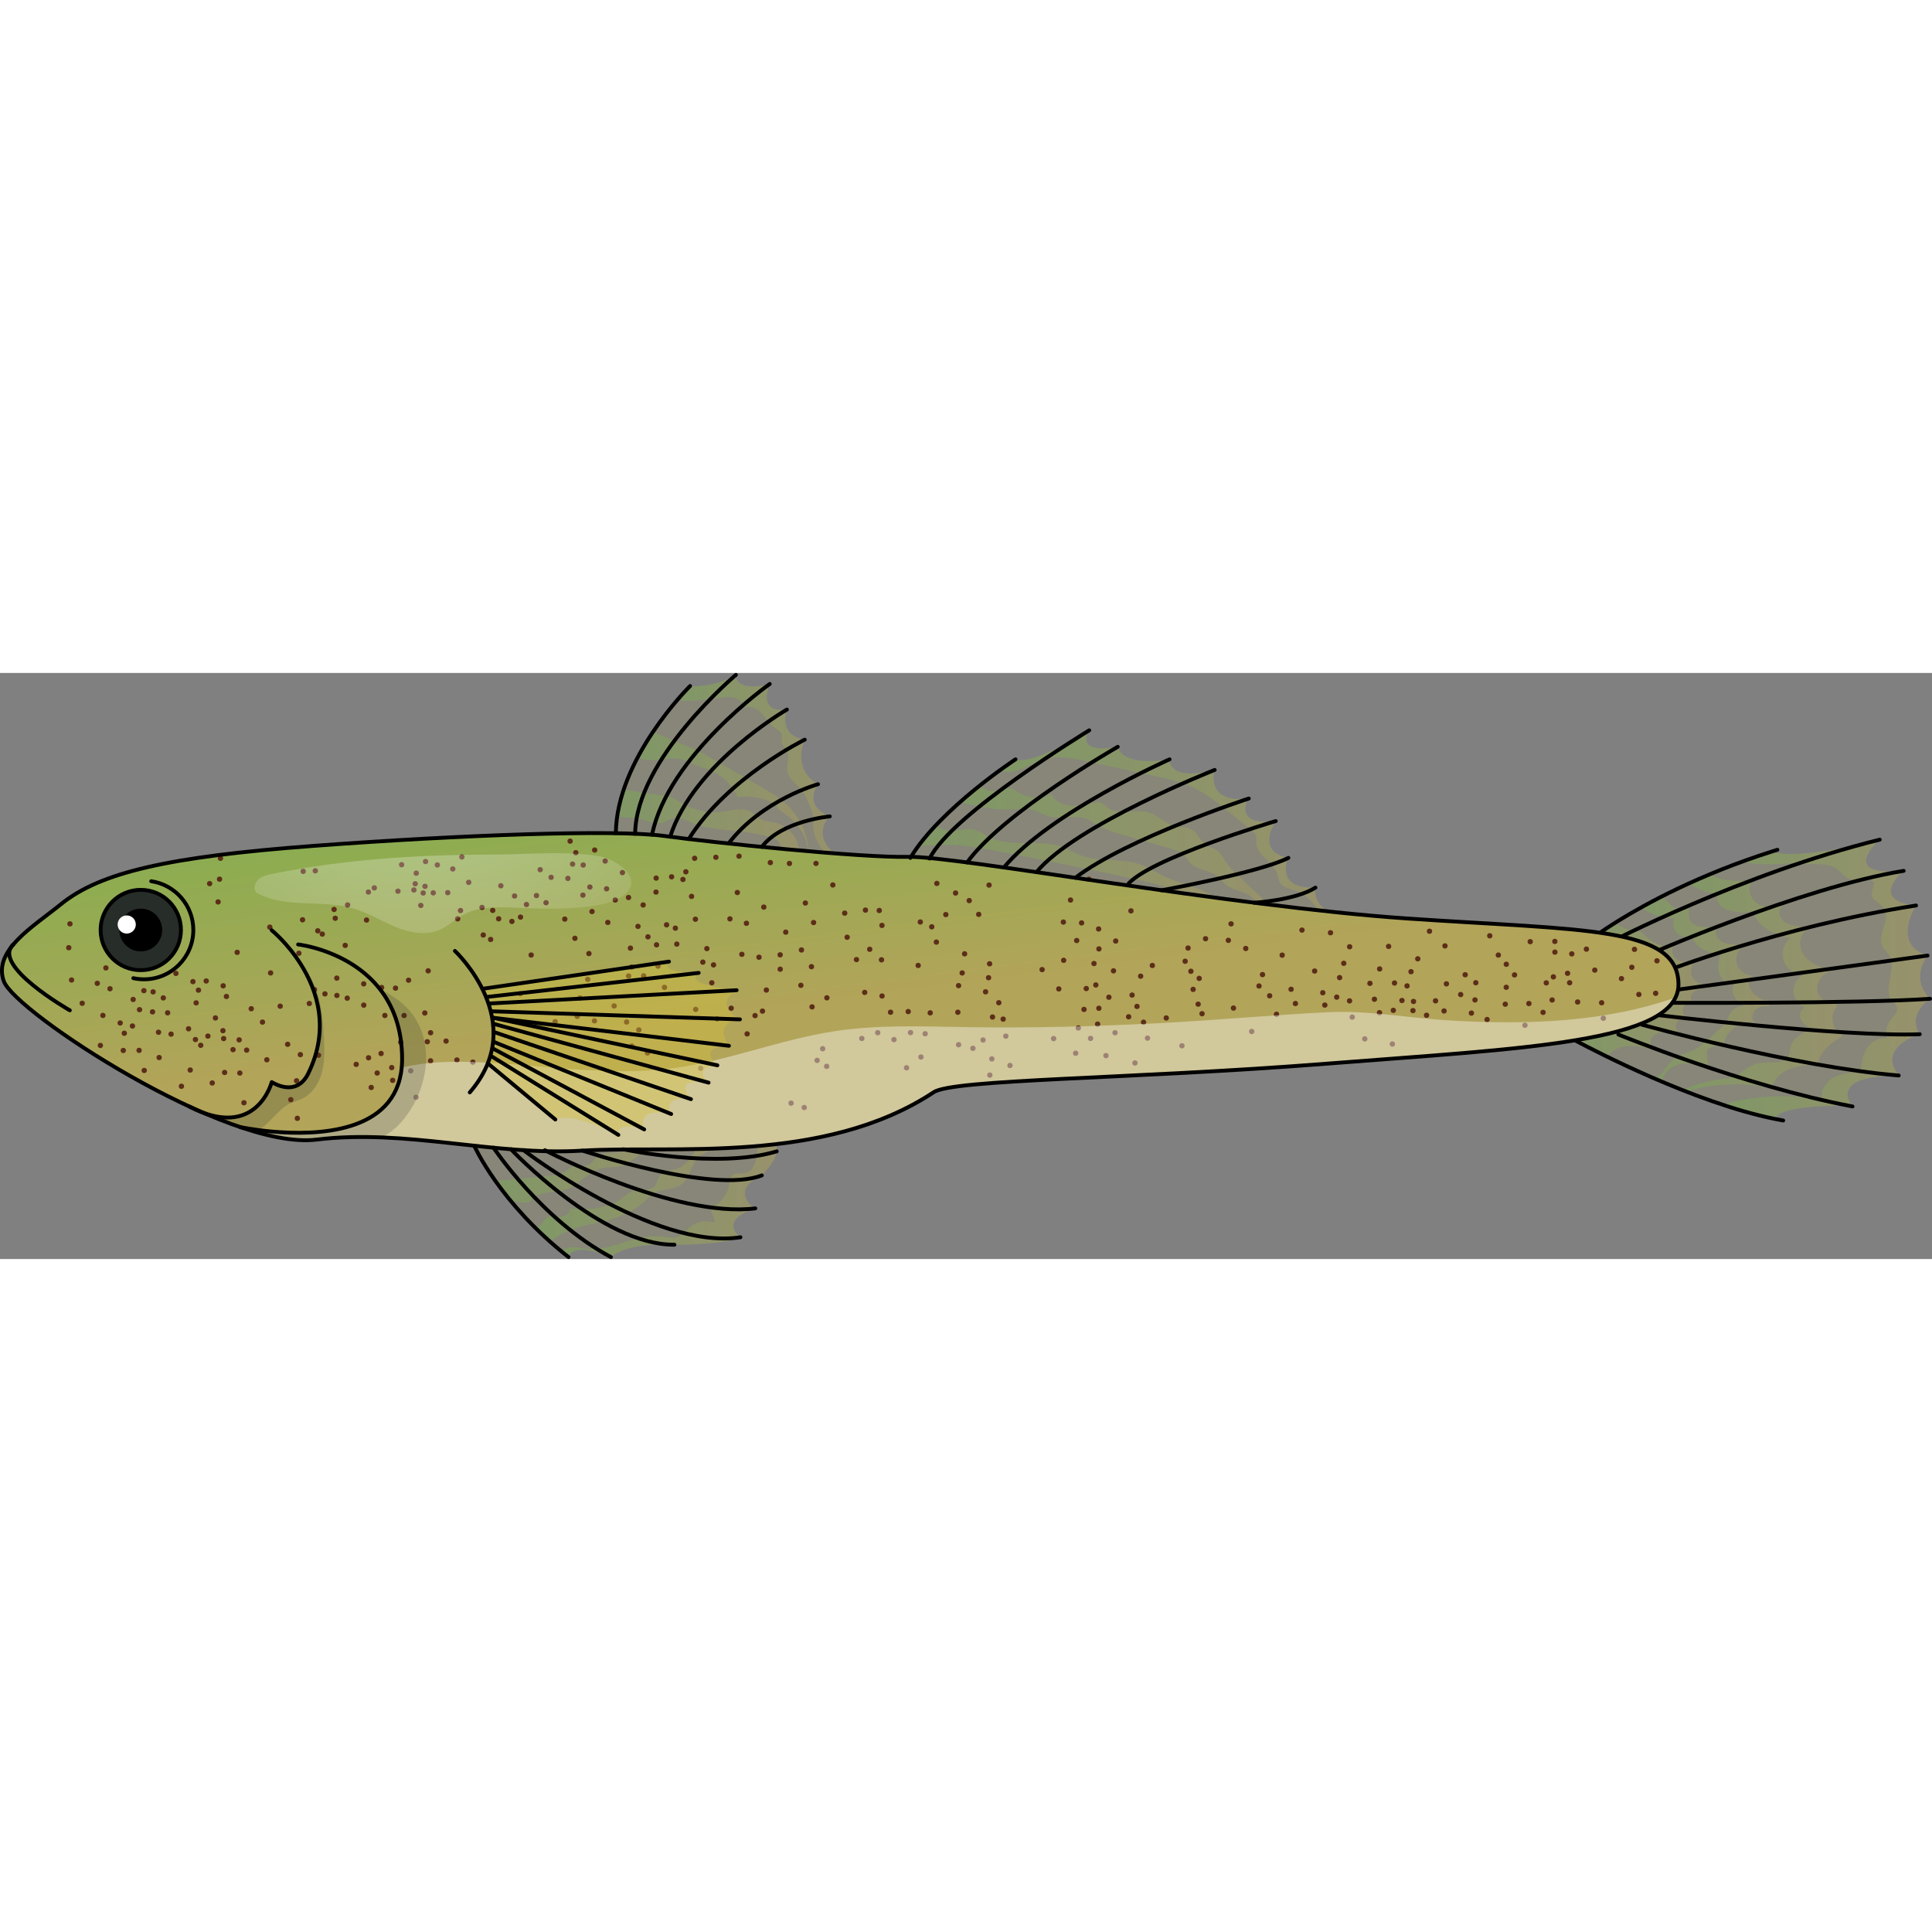 <?xml version="1.0" encoding="utf-8"?>
<!-- Created by: Science Figures, www.sciencefigures.org, Generator: Science Figures Editor -->
<svg version="1.1" id="Camada_1" xmlns="http://www.w3.org/2000/svg" xmlns:xlink="http://www.w3.org/1999/xlink" 
	 width="800px" height="800px" viewBox="0 0 501.678 152.191" enable-background="new 0 0 501.678 152.191"
	 xml:space="preserve">
<rect x="0" y="0" width="501.678" height="152.191" fill="#808080" stroke="none"/>
<g>
	<path opacity="0.1" fill="#D1C03B" d="M498.496,93.81c-0.1,0-11.25,3.36-5.46,10.72c-0.01,0-18.14-0.54-12,8.03
		c-0.38-0.22-18.86-0.73-20.14,3.25c-4.38-0.88-8.99-2.18-13.58-3.7c-3.18-1.04-6.35-2.2-9.42-3.4c-0.33-0.12-0.66-0.25-0.98-0.38
		c-1.8-0.71-3.55-1.43-5.26-2.15c-0.57-0.24-1.13-0.48-1.69-0.72c-4.84-2.08-9.21-4.13-12.68-5.83c-3.91-1.91-6.7-3.38-7.8-3.96
		l3.51-26.45l0.05-0.04l6.17-4.17l0.67-0.45c1.8-1.11,3.93-2.38,6.39-3.74c1.67-0.93,3.49-1.89,5.45-2.88h0.01
		c2.06-1.05,4.27-2.13,6.65-3.21c1.82-0.83,3.73-1.67,5.73-2.5c2.65-1.11,5.47-2.22,8.44-3.29c2.42-0.88,4.95-1.75,7.57-2.58
		c0,0,5.01,2.74,27.98-3.07c0,0-11.25,9.69,6.22,8.09c0,0-9.35,7.68,3.21,9c0,0-6.54,10.1,3,13c0.09-0.01-4.83,5.68,0.64,11.23
		C500.966,84.62,495.176,88.71,498.496,93.81z"/>
	<linearGradient id="SVGID_1_" gradientUnits="userSpaceOnUse" x1="447.316" y1="79.55" x2="501.176" y2="79.55">
		<stop  offset="0" style="stop-color:#75B24B"/>
		<stop  offset="1" style="stop-color:#B2A459"/>
	</linearGradient>
	<path opacity="0.4" fill="url(#SVGID_1_)" d="M498.496,93.81c-0.1,0-11.25,3.36-5.46,10.72c-0.01,0-18.14-0.54-12,8.03
		c-0.38-0.22-18.86-0.73-20.14,3.25c-4.38-0.88-8.99-2.18-13.58-3.7c0.12-0.04,0.24-0.08,0.36-0.11c8.28-2.37,17.13-2.73,25.57-1.05
		c-0.74-2.28,0.83-4.8,2.95-5.95c2.11-1.15,4.61-1.26,7.02-1.35c0.05-2.09,0.34-4.26,1.45-6.04c1.11-1.79,3.21-3.09,5.27-2.7
		c-0.42-1.67-0.03-3.53,1.03-4.89c0.81-1.04,2.08-2.19,1.57-3.42c-0.22-0.52-0.72-0.86-1.1-1.27c-2.83-3.08,1.32-8.56-0.92-12.09
		c-0.49-0.75-1.23-1.33-1.65-2.13c-1.61-3.04,2.27-7.16,0.3-9.99c-0.97-1.42-3.24-2.13-3.18-3.84c0.04-1.18,1.2-2.57,0.29-3.32
		c-0.26-0.22-0.61-0.27-0.94-0.29c-1.72-0.1-3.53,0.48-5.13-0.17c-1.42-0.59-2.3-2.01-3.59-2.84c-2.41-1.55-7.84-0.82-8.26-1.15
		c-0.42-0.33-1-0.31-1.53-0.28c-2.15,0.15-9.85,1.11-14.27-0.29c2.42-0.88,4.95-1.75,7.57-2.58c0,0,5.01,2.74,27.98-3.07
		c0,0-11.25,9.69,6.22,8.09c0,0-9.35,7.68,3.21,9c0,0-6.54,10.1,3,13c0.09-0.01-4.83,5.68,0.64,11.23
		C500.966,84.62,495.176,88.71,498.496,93.81z"/>
	
		<linearGradient id="SVGID_00000065778038856167332890000002303191463199877294_" gradientUnits="userSpaceOnUse" x1="436.916" y1="80.47" x2="478.536" y2="80.47">
		<stop  offset="0" style="stop-color:#75B24B"/>
		<stop  offset="1" style="stop-color:#B2A459"/>
	</linearGradient>
	<path opacity="0.4" fill="url(#SVGID_00000065778038856167332890000002303191463199877294_)" d="M478.536,94.16
		c-2.89,1.84-6.06,4.11-6.52,7.5c-2.43,0.1-4.9,0.21-7.16,1.1c-2.26,0.88-4.3,2.71-4.77,5.09c-3.1-0.69-6.27-1.04-9.45-1.04
		c-4.31-0.01-8.62,0.63-12.74,1.9c-0.33-0.12-0.66-0.25-0.98-0.38c3.11-1.47,6.46-2.44,9.88-2.85c1.33-0.17,2.72-0.25,3.93-0.84
		c0.979-0.48,1.78-1.26,2.69-1.88c1.4-0.96,3.08-1.52,4.78-1.61c1.16-0.06,2.34,0.1,3.49-0.07c1.16-0.17,2.36-0.76,2.8-1.83
		c0.26-0.61,0.24-1.3,0.39-1.95c0.54-2.46,3.16-3.79,5.48-4.78c-1.07-0.66-2.19-1.38-2.72-2.52c-0.52-1.14-0.09-2.79,1.13-3.09
		c-1.74-0.63-3-2.37-3.07-4.21c-0.07-1.84,1.07-3.67,2.75-4.42c-2.23,0.11-4.45-1.34-5.24-3.43c-0.79-2.08-0.08-4.64,1.67-6.02
		c-2.01-0.54-4.06-1.09-5.85-2.16c-1.8-1.07-3.34-2.74-3.77-4.78c-2.15,0.51-4.44,0.39-6.53-0.34c-0.94-0.33-1.89-0.83-2.44-1.68
		c-0.54-0.84-0.54-2.11,0.24-2.75c-2.76,0.44-5.45-0.93-7.91-2.26c-0.08-0.04-0.15-0.08-0.23-0.13l5.73-2.5
		c2.9,2.15,7.18,1.6,10.89,1.86c-1.47,1.74-0.52,4.65,1.42,5.84c1.94,1.19,4.42,1.04,6.61,0.43c-1.15,0.63-1.26,2.38-0.49,3.45
		c0.76,1.07,2.1,1.57,3.39,1.82s2.63,0.31,3.86,0.78c-2.61,0.85-3.01,4.7-1.38,6.91c1.62,2.21,4.41,3.16,7.02,3.99
		c-1.74,0.65-3.27,2.12-3.56,3.97c-0.28,1.84,1.03,3.91,2.89,4.06c0.84,0.07,2.04-0.01,2.189,0.83c0.08,0.43-0.22,0.81-0.46,1.18
		C475.046,89.61,476.076,93.06,478.536,94.16z"/>
	
		<linearGradient id="SVGID_00000103231258677358723100000018232511592514847160_" gradientUnits="userSpaceOnUse" x1="426.276" y1="82.06" x2="459.506" y2="82.06">
		<stop  offset="0" style="stop-color:#75B24B"/>
		<stop  offset="1" style="stop-color:#B2A459"/>
	</linearGradient>
	<path opacity="0.4" fill="url(#SVGID_00000103231258677358723100000018232511592514847160_)" d="M455.946,90.89
		c-3.83-1.08-8.23,2.16-8.33,6.13c-1.51-0.43-3.23-0.06-4.42,0.95c-0.01,1.5,0.2,3,0.62,4.44c-2.3-0.64-4.68-1.28-7.03-0.93
		c-2.36,0.35-4.7,1.99-5.08,4.34c-0.02,0.12-0.03,0.24-0.05,0.36c-0.57-0.24-1.13-0.48-1.69-0.72c0.97-0.97,1.88-2,2.72-3.08
		c0.62-0.8,1.23-1.65,2.05-2.26c1.12-0.82,2.54-1.12,3.83-1.64c2.69-1.07,4.86-3.1,6.96-5.08c0.6-0.57,1.2-1.14,1.8-1.71
		c0.44-0.41,0.89-0.83,1.15-1.38c0.18-0.39,0.26-0.82,0.41-1.22c0.58-1.61,2.31-2.72,4.01-2.58c-0.96-0.72-1.95-1.47-2.55-2.51
		s-0.7-2.46,0.07-3.38c-1.68,0.33-3.39-0.94-3.97-2.55c-0.59-1.62-0.27-3.43,0.39-5.02c-1.55-0.25-3.13-0.51-4.53-1.23
		c-1.4-0.71-2.62-1.98-2.86-3.54c-1.27,0.6-2.9,0.32-3.9-0.67c-0.99-0.99-1.29-2.62-0.71-3.89c-2.12-0.06-4.23-0.53-6.17-1.39
		c-0.87-0.38-1.72-0.86-2.39-1.51c1.67-0.93,3.49-1.89,5.45-2.88h0.01c1.83,2.26,3.64,4.78,7.1,2.21c-0.34,1.46-0.64,3.11,0.21,4.33
		c1.42,2.04,4.56,1.23,6.97,1.83c-1.23,1.09,0.04,3.22,1.61,3.74c1.56,0.51,3.34,0.24,4.82,0.95c-1.36,1.08-1.93,3.05-1.37,4.69
		c0.55,1.65,2.21,2.86,3.94,2.89c-1.49,0.96-0.97,3.38,0.3,4.62c1.27,1.25,3.03,1.92,4.19,3.27c-1.33-0.02-2.76,0.14-3.72,1.05
		C454.816,88.42,454.756,90.31,455.946,90.89z"/>
	
		<linearGradient id="SVGID_00000018921867328316066200000004359311586233107122_" gradientUnits="userSpaceOnUse" x1="409.486" y1="82.32" x2="443.126" y2="82.32">
		<stop  offset="0" style="stop-color:#75B24B"/>
		<stop  offset="1" style="stop-color:#B2A459"/>
	</linearGradient>
	<path opacity="0.4" fill="url(#SVGID_00000018921867328316066200000004359311586233107122_)" d="M443.126,80.95
		c-0.67,0.96-2,1.08-3.02,1.64c-1.03,0.56-1.55,2.35-0.44,2.71c-1.03-0.12-2.09,0.49-2.5,1.44c-0.4,0.94-0.13,2.14,0.66,2.8
		c-1.16-0.22-2.41,0.64-2.63,1.79c-0.22,1.16,0.64,2.41,1.79,2.63c-1.41-0.1-2.77-0.57-4.18-0.69c-1.41-0.11-2.99,0.22-3.83,1.36
		c-0.771,1.04-0.42,2.82,0.71,3.27c-2.32-0.64-4.7-1.26-7.09-1.02c-2.04,0.19-4.12,1.14-5.31,2.75c-3.91-1.91-6.7-3.38-7.8-3.96
		l3.51-26.45l0.05-0.04l6.17-4.17c1.83,0.8,3.55,1.96,5.53,2.05c0.41,0.02,0.83-0.01,1.22,0.14c0.46,0.17,0.79,0.55,1.14,0.91
		c1.9,1.94,4.58,3.09,7.3,3.13c-0.74,1.37,0.45,3.13,1.93,3.57c1.49,0.44,3.07-0.02,4.55-0.48c-1.42,0.81-2.14,2.68-1.62,4.24
		C439.796,80.12,441.506,81.17,443.126,80.95z"/>
	<g>
		<path fill="none" stroke="#000000" stroke-linecap="round" stroke-linejoin="round" stroke-miterlimit="10" d="M461.536,45.92
			c-0.47,0.15-0.94,0.29-1.41,0.44c-18.84,5.98-32.61,13.47-40.24,18.2c-4.13,2.58-6.47,4.34-6.84,4.62l-0.05,0.04"/>
		<path fill="none" stroke="#000000" stroke-linecap="round" stroke-linejoin="round" stroke-miterlimit="10" d="M417.813,70.068
			c0,0,34.508-17.95,70.294-26.781"/>
		<path fill="none" stroke="#000000" stroke-linecap="round" stroke-linejoin="round" stroke-miterlimit="10" d="M427.472,73.384
			c0,0,40.064-17.607,66.85-21.999"/>
		<path fill="none" stroke="#000000" stroke-linecap="round" stroke-linejoin="round" stroke-miterlimit="10" d="M431.844,77.696
			c0,0,30.334-11.846,65.692-17.311"/>
		
			<line fill="none" stroke="#000000" stroke-linecap="round" stroke-linejoin="round" stroke-miterlimit="10" x1="432.964" y1="82.599" x2="500.536" y2="73.384"/>
		<path fill="none" stroke="#000000" stroke-linecap="round" stroke-linejoin="round" stroke-miterlimit="10" d="M432.342,85.65
			c0,0,49.979,0.257,68.836-1.039"/>
		<path fill="none" stroke="#000000" stroke-linecap="round" stroke-linejoin="round" stroke-miterlimit="10" d="M430.057,88.801
			c0,0,48.408,5.762,68.443,5.012"/>
		<path fill="none" stroke="#000000" stroke-linecap="round" stroke-linejoin="round" stroke-miterlimit="10" d="M426.396,91.341
			c0,0,39.318,10.937,66.639,13.187"/>
		<path fill="none" stroke="#000000" stroke-linecap="round" stroke-linejoin="round" stroke-miterlimit="10" d="M420.228,93.881
			c0,0,32.415,13.326,60.807,18.683"/>
		<path fill="none" stroke="#000000" stroke-linecap="round" stroke-linejoin="round" stroke-miterlimit="10" d="M463.036,116.21
			c-0.71-0.12-1.42-0.25-2.14-0.4c-21.07-4.23-47.42-18.01-51.41-20.14c-0.34-0.18-0.52-0.28-0.52-0.28"/>
	</g>
	<path opacity="0.1" fill="#D1C03B" d="M219.346,48.82l-1.75-0.21l-0.8-0.1l-6.78-0.83h-0.021l-2.42-0.29l-3.28-0.4l-44.38-5.41
		c0.02-1.42,0.13-2.85,0.34-4.26c0.34-2.37,0.93-4.71,1.69-6.99c0.98-2.95,2.25-5.78,3.66-8.44c1.24-2.34,2.58-4.54,3.93-6.54
		c2.26-3.38,4.53-6.22,6.29-8.28c1.89-2.2,3.21-3.52,3.36-3.67l0.01-0.01c0,0,5.41,0.67,11.76-2.77c0,0-0.04,4.56,8.92,2.24
		c0,0-3.51,7.64,4.46,6.64c0,0-2.49,6.71,4.63,7.82c0,0-3.62,7.47,3.45,11.57c0,0-4.14,5.43,3.05,8.36c0,0-5.42,4.86,2.28,10.5
		C218.226,48.11,218.756,48.46,219.346,48.82z"/>
	
		<linearGradient id="SVGID_00000088129596832147887990000017943795267688137399_" gradientUnits="userSpaceOnUse" x1="160.256" y1="39.142" x2="207.589" y2="39.142">
		<stop  offset="0" style="stop-color:#75B24B"/>
		<stop  offset="1" style="stop-color:#B2A459"/>
	</linearGradient>
	<path opacity="0.4" fill="url(#SVGID_00000088129596832147887990000017943795267688137399_)" d="M207.576,47.39
		c-0.01,0.18-0.03,0.36-0.05,0.55c-1.15,0.09-2.31-0.27-3.23-0.95c-0.61-0.45-1.12-1.04-1.46-1.72c-0.27-0.56-0.45-1.18-0.85-1.65
		c-0.54-0.63-1.39-0.88-2.2-1.09c-2.31-0.57-4.66-1.01-7.03-1.3c-4.35-0.53-8.86-0.58-12.91-2.25c-1.74-0.71-3.59-1.74-5.39-1.18
		c-0.79,0.25-1.46,0.78-2.24,1.04c-1.89,0.63-3.87-0.41-5.8-0.89c-2.01-0.49-4.11-0.37-6.16-0.63c0.34-2.37,0.93-4.71,1.69-6.99
		c3.2,0.45,6.41,0.91,9.61,1.37c0.97,0.14,1.96,0.28,2.88,0.64c0.83,0.33,1.57,0.83,2.34,1.29c3.12,1.83,6.78,2.88,10.37,2.46
		c2.71-0.31,5.68-1.38,7.99,0.06c0.83,0.52,1.46,1.32,2.31,1.79c1.12,0.62,2.47,0.61,3.72,0.89
		C204.956,39.65,207.806,43.52,207.576,47.39z"/>
	
		<linearGradient id="SVGID_00000154411643932018616570000012154764811831459742_" gradientUnits="userSpaceOnUse" x1="165.606" y1="31.605" x2="210.018" y2="31.605">
		<stop  offset="0" style="stop-color:#75B24B"/>
		<stop  offset="1" style="stop-color:#B2A459"/>
	</linearGradient>
	<path opacity="0.4" fill="url(#SVGID_00000154411643932018616570000012154764811831459742_)" d="M210.016,47.68
		c-0.01,0.06-0.01,0.12-0.01,0.18c0-0.06,0-0.12-0.01-0.18c-0.05-4.27-2.29-8.44-5.82-10.84c-0.67-0.45-1.39-0.85-1.94-1.44
		c-0.38-0.4-0.67-0.88-1.07-1.26c-0.47-0.43-1.06-0.7-1.65-0.92c-2.521-0.96-5.26-1.3-7.94-0.98c-1.6-3.48-4.7-6.25-8.34-7.45
		c0.03-0.01,0.06-0.02,0.09-0.02c-2.03-0.14-4.3-1.92-6.52-2.36c-3.87-0.76-8.15,1.2-11.2-0.52c1.24-2.34,2.58-4.54,3.93-6.54
		c2.46,0.89,4.83,2.04,5.84,2.44c1.89,0.75,3.78,1.5,5.61,2.38c2.11,1,4.13,2.18,6.16,3.35c3.27,1.89,6.55,3.78,9.82,5.68
		c2.73,1.57,5.49,3.17,7.72,5.4C208.116,38.02,210.076,42.84,210.016,47.68z"/>
	
		<linearGradient id="SVGID_00000011023826932480058230000004492321342096479645_" gradientUnits="userSpaceOnUse" x1="175.826" y1="24.745" x2="217.746" y2="24.745">
		<stop  offset="0" style="stop-color:#75B24B"/>
		<stop  offset="1" style="stop-color:#B2A459"/>
	</linearGradient>
	<path opacity="0.4" fill="url(#SVGID_00000011023826932480058230000004492321342096479645_)" d="M217.746,47.75
		c-0.05,0.29-0.1,0.57-0.15,0.86c-0.01,0.09-0.03,0.17-0.04,0.26c-0.26-0.11-0.51-0.22-0.76-0.36c-3.34-1.72-5.63-5.38-5.64-9.15
		c0-0.71,0.07-1.43-0.02-2.14c-0.1-0.89-0.45-1.73-0.79-2.55c-0.67-1.62-1.36-3.26-2.5-4.59c-1.21-1.4-2.96-2.52-3.37-4.33
		c-0.46-2.05,0.95-4.52-0.4-6.14c-0.34-0.41-0.82-0.71-1.03-1.19c-0.33-0.76,0.15-1.67-0.08-2.47c-0.24-0.84-1.15-1.25-1.86-1.75
		c-1.35-0.95-2.18-2.45-3.29-3.66c-1.12-1.21-2.86-2.17-4.37-1.52c-0.28-1.41-1.66-2.37-3.07-2.65c-1.41-0.27-2.85-0.01-4.27,0.18
		c-2.09,0.29-6.9,1.07-10.28,0.52c1.89-2.2,3.21-3.52,3.36-3.67l0.01-0.01c0,0,5.41,0.67,11.76-2.77c0,0-0.04,4.56,8.92,2.24
		c0,0-3.51,7.64,4.46,6.64c0,0-2.49,6.71,4.63,7.82c0,0-3.62,7.47,3.45,11.57c0,0-4.14,5.43,3.05,8.36
		C215.466,37.25,210.046,42.11,217.746,47.75z"/>
	<path opacity="0.1" fill="#D1C03B" d="M347.386,64.39c-0.53-0.05-1.14-0.12-1.82-0.2c-3.18-0.37-7.94-1.01-13.72-1.82
		c-0.95-0.14-1.93-0.28-2.94-0.43h-0.01c-3.59-0.51-7.48-1.08-11.6-1.69c-0.87-0.13-1.75-0.26-2.64-0.4h-0.01
		c-32.23-4.8-75.28-11.62-78.11-12.07c0.61-1,1.3-2,2.05-3c1.34-1.81,2.89-3.6,4.54-5.34c1.96-2.07,4.07-4.06,6.16-5.9
		c1.67-1.48,3.34-2.87,4.91-4.12c2.01-1.61,3.87-3.01,5.4-4.13c2.49-1.8,4.1-2.86,4.1-2.86s3.47,2.21,18.99-7.53
		c-0.01,0.02-0.03,0.07-0.07,0.13c-0.49,0.93-2.81,6.07,7.63,4.15c0,0,0.56,5.25,13.45,3.25c0,0-0.46,5.92,11.69,2.76
		c0.01,0,0.02-0.01,0.03-0.01c0,0-2.73,8.6,8.65,7.49c0,0,0,0-0.01,0.01c0,0.01,0,0.01,0,0.01c-0.22,0.42-3.58,7.13,7.22,5.77
		c0,0-5.47,7.84,3.17,9.56c0,0-0.01,0.02-0.02,0.06c-0.3,0.73-2.99,8.08,7.15,7.67c0,0-1.33,5.09,6.71,8.1
		c0.36,0.14,0.75,0.27,1.16,0.4C350.596,64.61,349.746,64.63,347.386,64.39z"/>
	
		<linearGradient id="SVGID_00000106860914192567361370000001752504121875360939_" gradientUnits="userSpaceOnUse" x1="259.596" y1="39.702" x2="348.286" y2="39.702">
		<stop  offset="0" style="stop-color:#75B24B"/>
		<stop  offset="1" style="stop-color:#B2A459"/>
	</linearGradient>
	<path opacity="0.4" fill="url(#SVGID_00000106860914192567361370000001752504121875360939_)" d="M348.286,63.85
		c-0.27,0.24-0.57,0.44-0.9,0.54c-0.12,0.05-0.25,0.08-0.38,0.1c-0.5,0.06-0.99-0.08-1.44-0.3c-0.23-0.12-0.46-0.27-0.68-0.42
		c-2.84-2-4.47-5.59-7.67-6.94c-1.71-0.73-3.9-0.87-4.86-2.45c-0.44-0.74-0.51-1.63-0.8-2.43c-1.09-3.05-5.24-4.62-5.36-7.85
		c-0.02-0.7,0.16-1.44-0.12-2.08c-0.2-0.45-0.6-0.78-0.99-1.09c-2.06-1.66-4.12-3.32-6.18-4.99c-2.93-2.36-5.9-4.74-9.31-6.31
		c-3.04-1.41-6.35-2.13-9.63-2.84c-1.57-0.34-3.13-0.68-4.7-1.02c-4.18-0.9-8.36-1.81-12.54-2.71c-3.32-0.72-6.83-1.5-10.24-0.99
		c-3.19,0.47-5.6,2.53-8.64,3.33c-1.67,0.45-3.14,0.42-4.25-0.11c2.49-1.8,4.1-2.86,4.1-2.86s3.47,2.21,18.99-7.53
		c-0.01,0.02-0.03,0.07-0.07,0.13c-0.49,0.93-2.81,6.07,7.63,4.15c0,0,0.56,5.25,13.45,3.25c0,0-0.46,5.92,11.69,2.76
		c0.01,0,0.02-0.01,0.03-0.01c0,0-2.73,8.6,8.65,7.49c0,0,0,0-0.01,0.01c0,0.01,0,0.01,0,0.01c-0.22,0.42-3.58,7.13,7.22,5.77
		c0,0-5.47,7.84,3.17,9.56c0,0-0.01,0.02-0.02,0.06c-0.3,0.73-2.99,8.08,7.15,7.67C341.576,55.75,340.246,60.84,348.286,63.85z"/>
	
		<linearGradient id="SVGID_00000178917105173609962230000010168374628791336596_" gradientUnits="userSpaceOnUse" x1="249.286" y1="47.232" x2="334.676" y2="47.232">
		<stop  offset="0" style="stop-color:#75B24B"/>
		<stop  offset="1" style="stop-color:#B2A459"/>
	</linearGradient>
	<path opacity="0.4" fill="url(#SVGID_00000178917105173609962230000010168374628791336596_)" d="M334.676,65.04
		c-2.34,0.1-4.08-1.37-5.77-3.1h-0.01c-1.57-1.61-3.09-3.45-5.01-4.47c-1.85-0.99-4.11-1.21-5.7-2.58
		c-0.73-0.62-1.27-1.45-2.02-2.07c-2.02-1.67-5.22-1.49-7.03-3.4c-0.62-0.67-1.01-1.52-1.66-2.16c-0.86-0.84-2.07-1.2-3.22-1.54
		c-4.25-1.22-8.5-2.45-12.74-3.68c-2.12-0.61-4.26-1.23-6.16-2.33c-1.08-0.62-2.09-1.4-3.26-1.84c-2.99-1.12-6.42,0.18-9.52-0.59
		c-1.75-0.44-3.29-1.51-5.05-1.87c-1.55-0.32-3.14-0.07-4.72,0.02c-4.54,0.27-9.04-0.81-13.46-1.87c-0.02,0-0.04-0.01-0.06-0.02
		c1.67-1.48,3.34-2.87,4.91-4.12c1.34,0.8,2.76,1.46,4.48,1.13c1.36-0.26,2.74-0.93,4.06-0.52c0.61,0.2,1.12,0.6,1.65,0.95
		c2.54,1.62,5.92,1.82,8.62,0.5c0.88,1.82,2.98,2.8,5,2.96c2.03,0.16,4.03-0.34,6.03-0.72c0.66-0.12,1.36-0.23,1.98,0.02
		c0.59,0.24,1.01,0.76,1.5,1.16c2.97,2.45,7.6,0.13,11.22,1.43c2.09,0.75,3.63,2.64,5.76,3.29c1.7,0.52,3.67,0.21,5.17,1.18
		c1.51,0.99,2.09,3.04,3.63,3.99c0.69,0.42,1.51,0.58,2.21,0.97c1.59,0.87,2.33,2.7,3.42,4.16c0.64,0.86,1.43,1.6,2.21,2.33
		c3.57,3.38,7.14,6.75,10.71,10.12C332.786,63.26,333.736,64.15,334.676,65.04z"/>
	
		<linearGradient id="SVGID_00000158012612287927678740000009525175515656496555_" gradientUnits="userSpaceOnUse" x1="238.586" y1="50.28" x2="317.896" y2="50.28">
		<stop  offset="0" style="stop-color:#75B24B"/>
		<stop  offset="1" style="stop-color:#B2A459"/>
	</linearGradient>
	<path opacity="0.4" fill="url(#SVGID_00000158012612287927678740000009525175515656496555_)" d="M317.896,61.12
		c-1.08-0.42-2.16-0.85-3.24-1.27h-0.01c-5.1-1.99-10.24-3.9-15.53-5.29c-3.05-0.8-6.15-1.44-9.24-2.07
		c-5.28-1.08-10.56-2.17-15.84-3.25c-7.24-1.48-14.48-2.96-21.78-4.12c-3.47-0.55-6.64-0.56-10.13-0.41
		c-0.79,0.03-2.26,0.2-3.54,0.07c1.34-1.81,2.89-3.6,4.54-5.34c0.9,1.23,2.72,1.64,4.3,1.54c1.81-0.11,3.64-0.66,5.41-0.26
		c1.46,0.33,2.7,1.26,4.04,1.92c5.84,2.86,13.1,0.34,19.19,2.62c1.66,0.62,3.18,1.58,4.84,2.19c4.89,1.82,10.53,0.51,15.42,2.34
		c1.99,0.74,3.75,1.97,5.66,2.89c5.2,2.5,11.9,3.12,15.31,7.57C317.516,60.52,317.706,60.81,317.896,61.12z"/>
	<path opacity="0.1" fill="#D1C03B" d="M201.696,124.23c-0.5,3.26-4.03,6.29-4.03,6.29c-8.5,4.14-1.67,8.53-1.67,8.53
		c-9.78,3.41-3.72,7.49-3.72,7.49c-5.65,2.17-17.29,1.92-17.29,1.92c-12.75-0.64-16.35,3.23-16.35,3.23c-10.42-4.27-11,0-11,0
		c-0.57-0.44-1.12-0.89-1.67-1.34c-1.13-0.92-2.21-1.85-3.24-2.77c-1.32-1.18-2.57-2.36-3.74-3.52c-2.47-2.45-4.62-4.83-6.45-7.07
		c-1.46-1.76-2.73-3.43-3.82-4.96c-3.91-5.51-5.57-9.26-5.57-9.26l43.48-1.89l5.72-0.25h0.01l10.46-0.46l2.87-0.12l12.24-0.53
		c0-0.01,0-0.01,0-0.01l3.56-0.15L201.696,124.23z"/>
	
		<linearGradient id="SVGID_00000182498500610118267230000015837726611633237419_" gradientUnits="userSpaceOnUse" x1="128.716" y1="128.297" x2="172.726" y2="128.297">
		<stop  offset="0" style="stop-color:#75B24B"/>
		<stop  offset="1" style="stop-color:#B2A459"/>
	</linearGradient>
	<path opacity="0.4" fill="url(#SVGID_00000182498500610118267230000015837726611633237419_)" d="M172.726,120.36
		c-0.12,0.09-0.25,0.18-0.37,0.27h-0.01c-2.37,1.71-4.75,3.42-7.12,5.13c-1.37,0.99-2.8,2-4.45,2.37c-1.36,0.3-2.78,0.15-4.14,0.42
		c-3.84,0.75-6.38,4.61-10.13,5.71c-3.13,0.91-7.39,0.19-8.85,3.1c-1.7,0.33-3.4-0.02-5.12-0.37c-1.46-1.76-2.73-3.43-3.82-4.96
		c0.39-0.05,0.69-0.11,0.89-0.21c4.23-0.4,8.46-0.8,12.69-1.21c1.7-0.16,3.48-0.35,4.86-1.36c0.43-0.32,0.82-0.72,1.3-0.96
		c1.45-0.71,3.37,0.17,4.71-0.72c0.62-0.42,0.96-1.12,1.48-1.65c2.02-2.06,5.6-0.77,8.25-1.9c1.51-0.64,2.54-1.99,3.73-3.14
		c0.27-0.27,0.55-0.52,0.84-0.75C169.046,118.89,171.836,118.55,172.726,120.36z"/>
	
		<linearGradient id="SVGID_00000034071450104970232630000014386154810543448754_" gradientUnits="userSpaceOnUse" x1="138.986" y1="131.845" x2="189.156" y2="131.845">
		<stop  offset="0" style="stop-color:#75B24B"/>
		<stop  offset="1" style="stop-color:#B2A459"/>
	</linearGradient>
	<path opacity="0.4" fill="url(#SVGID_00000034071450104970232630000014386154810543448754_)" d="M189.156,116.12
		c-1.63,0.75-2.92,2.22-3.47,3.93c-0.03,0.11-0.06,0.22-0.09,0.33c-0.24,0.92-0.29,1.93-0.81,2.74c-0.72,1.13-2.16,1.56-3.19,2.43
		c-2.21,1.85-2.32,5.47-4.62,7.22c-1.99,1.52-4.92,1.09-7.1,2.34c-0.95,0.54-1.69,1.37-2.5,2.11c-2.91,2.67-6.7,4.21-10.54,5.16
		c-3.34,0.83-6.81,1.28-9.91,2.76c-1.46,0.7-2.81,1.61-4.2,2.44c-1.32-1.18-2.57-2.36-3.74-3.52c1.25-0.38,1.27-0.62,2.51-2.2
		c0.83-1.04,2.43-0.75,3.75-0.68c1.33,0.06,3.07-0.82,2.65-2.08c4.59,0.19,9.56,0.27,13.27-2.43c1.09-0.79,2.06-1.82,3.34-2.21
		c1.92-0.58,4.51,0.22,5.66-1.43c0.42-0.61,0.49-1.39,0.86-2.03c0.91-1.56,3.1-1.61,4.78-2.26c2.99-1.15,4.53-4.35,6.11-7.14
		c0.27-0.48,0.57-0.96,0.9-1.43C184.366,117.91,186.516,115.95,189.156,116.12z"/>
	
		<linearGradient id="SVGID_00000047024184014814022570000011910015241699228549_" gradientUnits="userSpaceOnUse" x1="145.966" y1="135.525" x2="201.696" y2="135.525">
		<stop  offset="0" style="stop-color:#75B24B"/>
		<stop  offset="1" style="stop-color:#B2A459"/>
	</linearGradient>
	<path opacity="0.4" fill="url(#SVGID_00000047024184014814022570000011910015241699228549_)" d="M201.696,124.23
		c-0.5,3.26-4.03,6.29-4.03,6.29c-8.5,4.14-1.67,8.53-1.67,8.53c-9.78,3.41-3.72,7.49-3.72,7.49c-5.65,2.17-17.29,1.92-17.29,1.92
		c-12.75-0.64-16.35,3.23-16.35,3.23c-10.42-4.27-11,0-11,0c-0.57-0.44-1.12-0.89-1.67-1.34c0.08-0.11,0.16-0.23,0.26-0.33
		c1.31-1.43,3.61-0.81,5.52-0.54c6.75,0.95,13.271-3.93,20.04-3.15c1.52,0.17,3.13,0.61,4.52-0.02c1.1-0.49,1.82-1.56,2.73-2.35
		c1.67-1.44,4.11-1.94,6.21-1.25c0.99-0.67-0.66-2.1-0.479-3.27c0.1-0.67,0.77-1.06,1.32-1.44c1.77-1.2,2.99-3.17,3.3-5.28
		c0.11-0.8,0.14-1.71,0.74-2.27c0.85-0.79,2.22-0.34,3.36-0.57c1.78-0.36,2.71-2.36,2.96-4.16s0.11-3.72,0.92-5.34
		c0.15-0.31,0.34-0.6,0.56-0.86c0-0.01,0-0.01,0-0.01l3.56-0.15L201.696,124.23z"/>
	
		<linearGradient id="SVGID_00000117651678166695860570000002474255117631480253_" gradientUnits="userSpaceOnUse" x1="207.342" y1="-7.307" x2="218.914" y2="84.838">
		<stop  offset="0" style="stop-color:#75B24B"/>
		<stop  offset="1" style="stop-color:#B2A459"/>
	</linearGradient>
	<path fill="url(#SVGID_00000117651678166695860570000002474255117631480253_)" d="M435.846,80.89c0,1.21-0.26,2.34-0.77,3.38
		c-5.78,12.01-43.87,13.51-90.66,17.19c-50.86,4-97.14,4-102,7.43c-28.57,18.86-68,13.72-91.14,15.15
		c-17.56,1.08-34.79-2.77-52.32-3.44c-5.57-0.22-11.17-0.11-16.83,0.58c-3.71,0.45-8.2-0.07-13.15-1.3c0,0,0,0-0.01,0
		c-0.87-0.22-1.76-0.45-2.65-0.72c-1.3-0.37-2.62-0.78-3.96-1.24c-0.03-0.01-0.04-0.01-0.04-0.01c-3.05-1.04-6.21-2.27-9.41-3.66
		c-1.27-0.54-2.54-1.11-3.82-1.7c-22.74-10.51-46.25-27.34-48.1-32.51c-2.86-8,7.5-14.05,14.86-20
		c10.1-8.18,27.43-12.29,65.71-15.15c38.29-2.85,78.29-4.28,90.86-2.57c12.57,1.72,51.14,5.72,63.43,5.43
		c12.28-0.29,83.43,12.86,129.43,16S435.846,65.75,435.846,80.89z"/>
	<path opacity="0.2" fill="#272D29" d="M83.586,103.76c-0.76,2.81-2.47,5.5-5.1,6.77c-1.01,0.48-2.11,0.74-3.12,1.23
		c-2.6,1.24-4.3,3.78-6.49,5.65c-0.56,0.47-1.14,0.9-1.76,1.28c-0.26,0.17-0.53,0.33-0.8,0.47c-1.3-0.37-2.62-0.78-3.96-1.24
		c-0.03-0.01-0.04-0.01-0.04-0.01c-3.05-1.04-6.21-2.27-9.41-3.66c14.29,5.17,17.65-8,17.65-8c4.5,2.57,7.75,1.25,9.43-2.14
		c5.77-11.65,2.35-21.76-1.9-28.5c2.14,2.2,3.6,5.05,4.48,8.01c1.11,3.7,1.38,7.6,1.56,11.45
		C84.256,97.98,84.346,100.95,83.586,103.76z"/>
	<g>
		<g>
			<g>
				<circle fill="#5C2E18" cx="18.169" cy="65.152" r="0.69"/>
			</g>
		</g>
		<g>
			<g>
				<circle fill="#5C2E18" cx="17.856" cy="71.343" r="0.69"/>
			</g>
		</g>
		<g>
			<g>
				<circle fill="#5C2E18" cx="18.581" cy="79.73" r="0.69"/>
			</g>
		</g>
		<g>
			<g>
				<circle fill="#5C2E18" cx="21.345" cy="85.774" r="0.69"/>
			</g>
		</g>
		<g>
			<g>
				<circle fill="#5C2E18" cx="26.723" cy="88.933" r="0.69"/>
			</g>
		</g>
		<g>
			<g>
				<circle fill="#5C2E18" cx="31.208" cy="90.893" r="0.69"/>
			</g>
		</g>
		<g>
			<g>
				<circle fill="#5C2E18" cx="32.279" cy="93.559" r="0.69"/>
			</g>
		</g>
		<g>
			<g>
				<circle fill="#5C2E18" cx="25.266" cy="80.598" r="0.69"/>
			</g>
		</g>
		<g>
			<g>
				<circle fill="#5C2E18" cx="28.561" cy="82" r="0.69"/>
			</g>
		</g>
		<g>
			<g>
				<circle fill="#5C2E18" cx="32.014" cy="98.031" r="0.69"/>
			</g>
		</g>
		<g>
			<g>
				<circle fill="#5C2E18" cx="26.067" cy="96.722" r="0.69"/>
			</g>
		</g>
		<g>
			<g>
				<circle fill="#5C2E18" cx="34.575" cy="84.788" r="0.69"/>
			</g>
		</g>
		<g>
			<g>
				<circle fill="#5C2E18" cx="37.453" cy="103.219" r="0.69"/>
			</g>
		</g>
		<g>
			<g>
				<circle fill="#5C2E18" cx="34.395" cy="91.674" r="0.69"/>
			</g>
		</g>
		<g>
			<g>
				<circle fill="#5C2E18" cx="41.322" cy="99.864" r="0.69"/>
			</g>
		</g>
		<g>
			<g>
				<circle fill="#5C2E18" cx="36.117" cy="98" r="0.69"/>
			</g>
		</g>
		<g>
			<g>
				<circle fill="#5C2E18" cx="43.53" cy="88.252" r="0.69"/>
			</g>
		</g>
		<g>
			<g>
				<circle fill="#5C2E18" cx="47.112" cy="107.325" r="0.69"/>
			</g>
		</g>
		<g>
			<g>
				<circle fill="#5C2E18" cx="41.165" cy="93.296" r="0.69"/>
			</g>
		</g>
		<g>
			<g>
				<circle fill="#5C2E18" cx="52.122" cy="96.688" r="0.69"/>
			</g>
		</g>
		<g>
			<g>
				<circle fill="#5C2E18" cx="49.399" cy="103.11" r="0.69"/>
			</g>
		</g>
		<g>
			<g>
				<circle fill="#5C2E18" cx="50.933" cy="85.67" r="0.69"/>
			</g>
		</g>
		<g>
			<g>
				<circle fill="#5C2E18" cx="58.325" cy="103.741" r="0.69"/>
			</g>
		</g>
		<g>
			<g>
				<circle fill="#5C2E18" cx="50.748" cy="95.191" r="0.69"/>
			</g>
		</g>
		<g>
			<g>
				<circle fill="#5C2E18" cx="60.508" cy="97.813" r="0.69"/>
			</g>
		</g>
		<g>
			<g>
				<circle fill="#5C2E18" cx="55.109" cy="106.471" r="0.69"/>
			</g>
		</g>
		<g>
			<g>
				<circle fill="#5C2E18" cx="58.076" cy="94.938" r="0.69"/>
			</g>
		</g>
		<g>
			<g>
				<circle fill="#5C2E18" cx="62.28" cy="103.888" r="0.69"/>
			</g>
		</g>
		<g>
			<g>
				<circle fill="#5C2E18" cx="63.344" cy="111.605" r="0.69"/>
			</g>
		</g>
		<g>
			<g>
				<circle fill="#5C2E18" cx="77.21" cy="115.648" r="0.69"/>
			</g>
		</g>
		<g>
			<g>
				<circle fill="#5C2E18" cx="75.513" cy="110.811" r="0.69"/>
			</g>
		</g>
		<g>
			<g>
				<circle fill="#5C2E18" cx="77.009" cy="105.898" r="0.69"/>
			</g>
		</g>
		<g>
			<g>
				<circle fill="#5C2E18" cx="54.439" cy="54.703" r="0.69"/>
			</g>
		</g>
		<g>
			<g>
				<circle fill="#5C2E18" cx="57.247" cy="48.119" r="0.69"/>
			</g>
		</g>
		<g>
			<g>
				<circle fill="#5C2E18" cx="56.631" cy="59.457" r="0.69"/>
			</g>
		</g>
		<g>
			<g>
				<circle fill="#5C2E18" cx="57.007" cy="53.548" r="0.69"/>
			</g>
		</g>
		<g>
			<g>
				<circle fill="#5C2E18" cx="86.75" cy="61.408" r="0.69"/>
			</g>
		</g>
		<g>
			<g>
				<circle fill="#5C2E18" cx="90.26" cy="60.238" r="0.69"/>
			</g>
		</g>
		<g>
			<g>
				<circle fill="#5C2E18" cx="109.273" cy="60.365" r="0.69"/>
			</g>
		</g>
		<g>
			<g>
				<circle fill="#5C2E18" cx="103.336" cy="56.668" r="0.69"/>
			</g>
		</g>
		<g>
			<g>
				<circle fill="#5C2E18" cx="104.291" cy="49.791" r="0.69"/>
			</g>
		</g>
		<g>
			<g>
				<circle fill="#5C2E18" cx="110.368" cy="55.411" r="0.69"/>
			</g>
		</g>
		<g>
			<g>
				<circle fill="#5C2E18" cx="110.504" cy="48.968" r="0.69"/>
			</g>
		</g>
		<g>
			<g>
				<circle fill="#5C2E18" cx="117.574" cy="50.892" r="0.69"/>
			</g>
		</g>
		<g>
			<g>
				<circle fill="#5C2E18" cx="119.94" cy="47.783" r="0.69"/>
			</g>
		</g>
		<g>
			<g>
				<circle fill="#5C2E18" cx="113.561" cy="49.855" r="0.69"/>
			</g>
		</g>
		<g>
			<g>
				<circle fill="#5C2E18" cx="112.498" cy="57.103" r="0.69"/>
			</g>
		</g>
		<g>
			<g>
				<circle fill="#5C2E18" cx="125.165" cy="60.89" r="0.69"/>
			</g>
		</g>
		<g>
			<g>
				<circle fill="#5C2E18" cx="127.942" cy="61.654" r="0.69"/>
			</g>
		</g>
		<g>
			<g>
				<circle fill="#5C2E18" cx="129.487" cy="63.837" r="0.69"/>
			</g>
		</g>
		<g>
			<g>
				<circle fill="#5C2E18" cx="136.708" cy="60.129" r="0.69"/>
			</g>
		</g>
		<g>
			<g>
				<circle fill="#5C2E18" cx="141.787" cy="59.659" r="0.69"/>
			</g>
		</g>
		<g>
			<g>
				<circle fill="#5C2E18" cx="140.269" cy="51.081" r="0.69"/>
			</g>
		</g>
		<g>
			<g>
				<circle fill="#5C2E18" cx="148.678" cy="49.635" r="0.69"/>
			</g>
		</g>
		<g>
			<g>
				<circle fill="#5C2E18" cx="149.519" cy="46.677" r="0.69"/>
			</g>
		</g>
		<g>
			<g>
				<circle fill="#5C2E18" cx="154.421" cy="45.987" r="0.69"/>
			</g>
		</g>
		<g>
			<g>
				<circle fill="#5C2E18" cx="151.437" cy="49.875" r="0.69"/>
			</g>
		</g>
		<g>
			<g>
				<circle fill="#5C2E18" cx="148.044" cy="43.672" r="0.69"/>
			</g>
		</g>
		<g>
			<g>
				<circle fill="#5C2E18" cx="147.462" cy="53.34" r="0.69"/>
			</g>
		</g>
		<g>
			<g>
				<circle fill="#5C2E18" cx="153.175" cy="55.592" r="0.69"/>
			</g>
		</g>
		<g>
			<g>
				<circle fill="#5C2E18" cx="159.758" cy="58.96" r="0.69"/>
			</g>
		</g>
		<g>
			<g>
				<circle fill="#5C2E18" cx="163.208" cy="58.312" r="0.69"/>
			</g>
		</g>
		<g>
			<g>
				<circle fill="#5C2E18" cx="170.34" cy="56.903" r="0.69"/>
			</g>
		</g>
		<g>
			<g>
				<circle fill="#5C2E18" cx="179.576" cy="58.021" r="0.69"/>
			</g>
		</g>
		<g>
			<g>
				<circle fill="#5C2E18" cx="178.094" cy="51.64" r="0.69"/>
			</g>
		</g>
		<g>
			<g>
				<circle fill="#5C2E18" cx="180.376" cy="48.128" r="0.69"/>
			</g>
		</g>
		<g>
			<g>
				<circle fill="#5C2E18" cx="174.391" cy="52.935" r="0.69"/>
			</g>
		</g>
		<g>
			<g>
				<circle fill="#5C2E18" cx="185.89" cy="47.864" r="0.69"/>
			</g>
		</g>
		<g>
			<g>
				<circle fill="#5C2E18" cx="191.902" cy="47.573" r="0.69"/>
			</g>
		</g>
		<g>
			<g>
				<circle fill="#5C2E18" cx="200.032" cy="49.247" r="0.69"/>
			</g>
		</g>
		<g>
			<g>
				<circle fill="#5C2E18" cx="204.996" cy="49.471" r="0.69"/>
			</g>
		</g>
		<g>
			<g>
				<circle fill="#5C2E18" cx="211.89" cy="49.461" r="0.69"/>
			</g>
		</g>
		<g>
			<g>
				<circle fill="#5C2E18" cx="216.257" cy="55.057" r="0.69"/>
			</g>
		</g>
		<g>
			<g>
				<circle fill="#5C2E18" cx="228.318" cy="61.684" r="0.69"/>
			</g>
		</g>
		<g>
			<g>
				<circle fill="#5C2E18" cx="219.977" cy="68.63" r="0.69"/>
			</g>
		</g>
		<g>
			<g>
				<circle fill="#5C2E18" cx="222.397" cy="74.431" r="0.69"/>
			</g>
		</g>
		<g>
			<g>
				<circle fill="#5C2E18" cx="229.041" cy="83.886" r="0.69"/>
			</g>
		</g>
		<g>
			<g>
				<circle fill="#5C2E18" cx="227.922" cy="93.416" r="0.69"/>
			</g>
		</g>
		<g>
			<g>
				<circle fill="#5C2E18" cx="223.788" cy="94.913" r="0.69"/>
			</g>
		</g>
		<g>
			<g>
				<circle fill="#5C2E18" cx="224.535" cy="82.951" r="0.69"/>
			</g>
		</g>
		<g>
			<g>
				<circle fill="#5C2E18" cx="211.258" cy="64.814" r="0.69"/>
			</g>
		</g>
		<g>
			<g>
				<circle fill="#5C2E18" cx="210.708" cy="76.267" r="0.69"/>
			</g>
		</g>
		<g>
			<g>
				<circle fill="#5C2E18" cx="204.035" cy="67.306" r="0.69"/>
			</g>
		</g>
		<g>
			<g>
				<circle fill="#5C2E18" cx="207.962" cy="81.112" r="0.69"/>
			</g>
		</g>
		<g>
			<g>
				<circle fill="#5C2E18" cx="212.184" cy="100.607" r="0.69"/>
			</g>
		</g>
		<g>
			<g>
				<circle fill="#5C2E18" cx="214.652" cy="102.153" r="0.69"/>
			</g>
		</g>
		<g>
			<g>
				<circle fill="#5C2E18" cx="202.582" cy="73.196" r="0.69"/>
			</g>
		</g>
		<g>
			<g>
				<circle fill="#5C2E18" cx="193.824" cy="65.002" r="0.69"/>
			</g>
		</g>
		<g>
			<g>
				<circle fill="#5C2E18" cx="197.992" cy="87.813" r="0.69"/>
			</g>
		</g>
		<g>
			<g>
				<circle fill="#5C2E18" cx="192.637" cy="73.066" r="0.69"/>
			</g>
		</g>
		<g>
			<g>
				<circle fill="#5C2E18" cx="196.062" cy="88.976" r="0.69"/>
			</g>
		</g>
		<g>
			<g>
				<circle fill="#5C2E18" cx="194.008" cy="93.723" r="0.69"/>
			</g>
		</g>
		<g>
			<g>
				<circle fill="#5C2E18" cx="185.283" cy="75.81" r="0.69"/>
			</g>
		</g>
		<g>
			<g>
				<circle fill="#5C2E18" cx="175.366" cy="66.267" r="0.69"/>
			</g>
		</g>
		<g>
			<g>
				<circle fill="#5C2E18" cx="180.65" cy="87.374" r="0.69"/>
			</g>
		</g>
		<g>
			<g>
				<circle fill="#5C2E18" cx="181.931" cy="102.652" r="0.69"/>
			</g>
		</g>
		<g>
			<g>
				<circle fill="#5C2E18" cx="170.87" cy="76.129" r="0.69"/>
			</g>
		</g>
		<g>
			<g>
				<circle fill="#5C2E18" cx="164.023" cy="76.391" r="0.69"/>
			</g>
		</g>
		<g>
			<g>
				<circle fill="#5C2E18" cx="162.71" cy="90.639" r="0.69"/>
			</g>
		</g>
		<g>
			<g>
				<circle fill="#5C2E18" cx="152.926" cy="72.869" r="0.69"/>
			</g>
		</g>
		<g>
			<g>
				<circle fill="#5C2E18" cx="152.609" cy="79.574" r="0.69"/>
			</g>
		</g>
		<g>
			<g>
				<circle fill="#5C2E18" cx="154.363" cy="90.337" r="0.69"/>
			</g>
		</g>
		<g>
			<g>
				<circle fill="#5C2E18" cx="254.144" cy="62.691" r="0.69"/>
			</g>
		</g>
		<g>
			<g>
				<circle fill="#5C2E18" cx="243.148" cy="69.889" r="0.69"/>
			</g>
		</g>
		<g>
			<g>
				<circle fill="#5C2E18" cx="243.268" cy="54.653" r="0.69"/>
			</g>
		</g>
		<g>
			<g>
				<circle fill="#5C2E18" cx="256.83" cy="55.082" r="0.69"/>
			</g>
		</g>
		<g>
			<g>
				<circle fill="#5C2E18" cx="251.677" cy="59.114" r="0.69"/>
			</g>
		</g>
		<g>
			<g>
				<circle fill="#5C2E18" cx="248.129" cy="57.144" r="0.69"/>
			</g>
		</g>
		<g>
			<g>
				<circle fill="#5C2E18" cx="245.6" cy="62.744" r="0.69"/>
			</g>
		</g>
		<g>
			<g>
				<circle fill="#5C2E18" cx="250.477" cy="72.935" r="0.69"/>
			</g>
		</g>
		<g>
			<g>
				<circle fill="#5C2E18" cx="256.97" cy="75.524" r="0.69"/>
			</g>
		</g>
		<g>
			<g>
				<circle fill="#5C2E18" cx="256.697" cy="79.136" r="0.69"/>
			</g>
		</g>
		<g>
			<g>
				<circle fill="#5C2E18" cx="255.924" cy="82.801" r="0.69"/>
			</g>
		</g>
		<g>
			<g>
				<circle fill="#5C2E18" cx="261.185" cy="94.314" r="0.69"/>
			</g>
		</g>
		<g>
			<g>
				<circle fill="#5C2E18" cx="257.722" cy="89.342" r="0.69"/>
			</g>
		</g>
		<g>
			<g>
				<circle fill="#5C2E18" cx="260.488" cy="89.886" r="0.69"/>
			</g>
		</g>
		<g>
			<g>
				<circle fill="#5C2E18" cx="257.545" cy="100.216" r="0.69"/>
			</g>
		</g>
		<g>
			<g>
				<circle fill="#5C2E18" cx="257.029" cy="104.424" r="0.69"/>
			</g>
		</g>
		<g>
			<g>
				<circle fill="#5C2E18" cx="262.263" cy="101.927" r="0.69"/>
			</g>
		</g>
		<g>
			<g>
				<circle fill="#5C2E18" cx="252.634" cy="97.467" r="0.69"/>
			</g>
		</g>
		<g>
			<g>
				<circle fill="#5C2E18" cx="255.266" cy="95.308" r="0.69"/>
			</g>
		</g>
		<g>
			<g>
				<circle fill="#5C2E18" cx="248.916" cy="96.535" r="0.69"/>
			</g>
		</g>
		<g>
			<g>
				<circle fill="#5C2E18" cx="259.358" cy="85.629" r="0.69"/>
			</g>
		</g>
		<g>
			<g>
				<circle fill="#5C2E18" cx="270.604" cy="77.031" r="0.69"/>
			</g>
		</g>
		<g>
			<g>
				<circle fill="#5C2E18" cx="276.2" cy="74.619" r="0.69"/>
			</g>
		</g>
		<g>
			<g>
				<circle fill="#5C2E18" cx="277.981" cy="58.966" r="0.69"/>
			</g>
		</g>
		<g>
			<g>
				<circle fill="#5C2E18" cx="289.14" cy="77.356" r="0.69"/>
			</g>
		</g>
		<g>
			<g>
				<circle fill="#5C2E18" cx="282.068" cy="81.95" r="0.69"/>
			</g>
		</g>
		<g>
			<g>
				<circle fill="#5C2E18" cx="282.755" cy="53.554" r="0.69"/>
			</g>
		</g>
		<g>
			<g>
				<circle fill="#5C2E18" cx="293.073" cy="89.281" r="0.69"/>
			</g>
		</g>
		<g>
			<g>
				<circle fill="#5C2E18" cx="289.714" cy="69.612" r="0.69"/>
			</g>
		</g>
		<g>
			<g>
				<circle fill="#5C2E18" cx="307.746" cy="74.864" r="0.69"/>
			</g>
		</g>
		<g>
			<g>
				<circle fill="#5C2E18" cx="299.228" cy="75.961" r="0.69"/>
			</g>
		</g>
		<g>
			<g>
				<circle fill="#5C2E18" cx="313.04" cy="69.012" r="0.69"/>
			</g>
		</g>
		<g>
			<g>
				<circle fill="#5C2E18" cx="312.133" cy="88.481" r="0.69"/>
			</g>
		</g>
		<g>
			<g>
				<circle fill="#5C2E18" cx="319.672" cy="65.152" r="0.69"/>
			</g>
		</g>
		<g>
			<g>
				<circle fill="#5C2E18" cx="325.024" cy="93.095" r="0.69"/>
			</g>
		</g>
		<g>
			<g>
				<circle fill="#5C2E18" cx="323.483" cy="71.545" r="0.69"/>
			</g>
		</g>
		<g>
			<g>
				<circle fill="#5C2E18" cx="331.464" cy="88.63" r="0.69"/>
			</g>
		</g>
		<g>
			<g>
				<circle fill="#5C2E18" cx="332.942" cy="73.279" r="0.69"/>
			</g>
		</g>
		<g>
			<g>
				<circle fill="#5C2E18" cx="341.373" cy="77.404" r="0.69"/>
			</g>
		</g>
		<g>
			<g>
				<circle fill="#5C2E18" cx="351.133" cy="89.364" r="0.69"/>
			</g>
		</g>
		<g>
			<g>
				<circle fill="#5C2E18" cx="345.487" cy="67.46" r="0.69"/>
			</g>
		</g>
		<g>
			<g>
				<circle fill="#5C2E18" cx="366.397" cy="77.573" r="0.69"/>
			</g>
		</g>
		<g>
			<g>
				<circle fill="#5C2E18" cx="366.901" cy="87.674" r="0.69"/>
			</g>
		</g>
		<g>
			<g>
				<circle fill="#5C2E18" cx="370.433" cy="88.892" r="0.69"/>
			</g>
		</g>
		<g>
			<g>
				<circle fill="#5C2E18" cx="365.367" cy="81.27" r="0.69"/>
			</g>
		</g>
		<g>
			<g>
				<circle fill="#5C2E18" cx="382.079" cy="88.321" r="0.69"/>
			</g>
		</g>
		<g>
			<g>
				<circle fill="#5C2E18" cx="383.009" cy="84.904" r="0.69"/>
			</g>
		</g>
		<g>
			<g>
				<circle fill="#5C2E18" cx="397" cy="85.843" r="0.69"/>
			</g>
		</g>
		<g>
			<g>
				<circle fill="#5C2E18" cx="400.684" cy="88.137" r="0.69"/>
			</g>
		</g>
		<g>
			<g>
				<circle fill="#5C2E18" cx="391.129" cy="81.626" r="0.69"/>
			</g>
		</g>
		<g>
			<g>
				<circle fill="#5C2E18" cx="380.461" cy="78.365" r="0.69"/>
			</g>
		</g>
		<g>
			<g>
				<circle fill="#5C2E18" cx="390.872" cy="86.017" r="0.69"/>
			</g>
		</g>
		<g>
			<g>
				<circle fill="#5C2E18" cx="391.137" cy="75.645" r="0.69"/>
			</g>
		</g>
		<g>
			<g>
				<circle fill="#5C2E18" cx="372.76" cy="85.141" r="0.69"/>
			</g>
		</g>
		<g>
			<g>
				<circle fill="#5C2E18" cx="383.222" cy="80.437" r="0.69"/>
			</g>
		</g>
		<g>
			<g>
				<circle fill="#5C2E18" cx="367.043" cy="85.304" r="0.69"/>
			</g>
		</g>
		<g>
			<g>
				<circle fill="#5C2E18" cx="374.976" cy="87.77" r="0.69"/>
			</g>
		</g>
		<g>
			<g>
				<circle fill="#5C2E18" cx="362.109" cy="80.513" r="0.69"/>
			</g>
		</g>
		<g>
			<g>
				<circle fill="#5C2E18" cx="364.04" cy="85.054" r="0.69"/>
			</g>
		</g>
		<g>
			<g>
				<circle fill="#5C2E18" cx="350.458" cy="71.101" r="0.69"/>
			</g>
		</g>
		<g>
			<g>
				<circle fill="#5C2E18" cx="361.557" cy="96.359" r="0.69"/>
			</g>
		</g>
		<g>
			<g>
				<circle fill="#5C2E18" cx="358.25" cy="76.859" r="0.69"/>
			</g>
		</g>
		<g>
			<g>
				<circle fill="#5C2E18" cx="354.392" cy="95.02" r="0.69"/>
			</g>
		</g>
		<g>
			<g>
				<circle fill="#5C2E18" cx="358.209" cy="88.222" r="0.69"/>
			</g>
		</g>
		<g>
			<g>
				<circle fill="#5C2E18" cx="94.441" cy="80.733" r="0.69"/>
			</g>
		</g>
		<g>
			<g>
				<circle fill="#5C2E18" cx="97.943" cy="103.886" r="0.69"/>
			</g>
		</g>
		<g>
			<g>
				<circle fill="#5C2E18" cx="99.939" cy="88.944" r="0.69"/>
			</g>
		</g>
		<g>
			<g>
				<circle fill="#5C2E18" cx="92.493" cy="101.641" r="0.69"/>
			</g>
		</g>
		<g>
			<g>
				<circle fill="#5C2E18" cx="94.456" cy="86.262" r="0.69"/>
			</g>
		</g>
		<g>
			<g>
				<circle fill="#5C2E18" cx="101.718" cy="102.477" r="0.69"/>
			</g>
		</g>
		<g>
			<g>
				<circle fill="#5C2E18" cx="90.169" cy="84.443" r="0.69"/>
			</g>
		</g>
		<g>
			<g>
				<circle fill="#5C2E18" cx="101.961" cy="105.786" r="0.69"/>
			</g>
		</g>
		<g>
			<g>
				<circle fill="#5C2E18" cx="99.091" cy="81.674" r="0.69"/>
			</g>
		</g>
		<g>
			<g>
				<circle fill="#5C2E18" cx="110.307" cy="88.292" r="0.69"/>
			</g>
		</g>
		<g>
			<g>
				<circle fill="#5C2E18" cx="111.803" cy="100.722" r="0.69"/>
			</g>
		</g>
		<g>
			<g>
				<circle fill="#5C2E18" cx="106.091" cy="79.783" r="0.69"/>
			</g>
		</g>
		<g>
			<g>
				<circle fill="#5C2E18" cx="115.831" cy="95.589" r="0.69"/>
			</g>
		</g>
		<g>
			<g>
				<circle fill="#5C2E18" cx="110.959" cy="95.755" r="0.69"/>
			</g>
		</g>
		<g>
			<g>
				<circle fill="#5C2E18" cx="89.638" cy="70.741" r="0.69"/>
			</g>
		</g>
		<g>
			<g>
				<circle fill="#5C2E18" cx="87.482" cy="83.744" r="0.69"/>
			</g>
		</g>
		<g>
			<g>
				<circle fill="#5C2E18" cx="82.517" cy="66.959" r="0.69"/>
			</g>
		</g>
		<g>
			<g>
				<circle fill="#5C2E18" cx="87.455" cy="79.244" r="0.69"/>
			</g>
		</g>
		<g>
			<g>
				<circle fill="#5C2E18" cx="78.562" cy="64.101" r="0.69"/>
			</g>
		</g>
		<g>
			<g>
				<circle fill="#5C2E18" cx="77.613" cy="72.788" r="0.69"/>
			</g>
		</g>
		<g>
			<g>
				<circle fill="#5C2E18" cx="70.067" cy="66.008" r="0.69"/>
			</g>
		</g>
		<g>
			<g>
				<circle fill="#5C2E18" cx="45.682" cy="78.019" r="0.69"/>
			</g>
		</g>
		<g>
			<g>
				<circle fill="#5C2E18" cx="53.546" cy="79.982" r="0.69"/>
			</g>
		</g>
		<g>
			<g>
				<circle fill="#5C2E18" cx="50.098" cy="80.149" r="0.69"/>
			</g>
		</g>
		<g>
			<g>
				<circle fill="#5C2E18" cx="51.533" cy="82.366" r="0.69"/>
			</g>
		</g>
		<g>
			<g>
				<circle fill="#5C2E18" cx="39.608" cy="88.004" r="0.69"/>
			</g>
		</g>
		<g>
			<g>
				<circle fill="#5C2E18" cx="37.364" cy="82.496" r="0.69"/>
			</g>
		</g>
		<g>
			<g>
				<circle fill="#5C2E18" cx="39.758" cy="82.814" r="0.69"/>
			</g>
		</g>
		<g>
			<g>
				<circle fill="#5C2E18" cx="42.403" cy="84.382" r="0.69"/>
			</g>
		</g>
		<g>
			<g>
				<circle fill="#5C2E18" cx="68.156" cy="90.666" r="0.69"/>
			</g>
		</g>
		<g>
			<g>
				<circle fill="#5C2E18" cx="70.271" cy="77.897" r="0.69"/>
			</g>
		</g>
		<g>
			<g>
				<circle fill="#5C2E18" cx="80.325" cy="85.832" r="0.69"/>
			</g>
		</g>
		<g>
			<g>
				<circle fill="#5C2E18" cx="84.377" cy="83.33" r="0.69"/>
			</g>
		</g>
		<g>
			<g>
				<circle fill="#5C2E18" cx="81.665" cy="82.23" r="0.69"/>
			</g>
		</g>
		<g>
			<g>
				<circle fill="#5C2E18" cx="96.392" cy="107.636" r="0.69"/>
			</g>
		</g>
		<g>
			<g>
				<circle fill="#5C2E18" cx="104.055" cy="95.907" r="0.69"/>
			</g>
		</g>
		<g>
			<g>
				<circle fill="#5C2E18" cx="108.013" cy="110.172" r="0.69"/>
			</g>
		</g>
		<g>
			<g>
				<circle fill="#5C2E18" cx="98.958" cy="98.816" r="0.69"/>
			</g>
		</g>
		<g>
			<g>
				<circle fill="#5C2E18" cx="106.658" cy="103.312" r="0.69"/>
			</g>
		</g>
		<g>
			<g>
				<circle fill="#5C2E18" cx="95.703" cy="99.928" r="0.69"/>
			</g>
		</g>
		<g>
			<g>
				<circle fill="#5C2E18" cx="104.93" cy="88.95" r="0.69"/>
			</g>
		</g>
		<g>
			<g>
				<circle fill="#5C2E18" cx="111.813" cy="93.424" r="0.69"/>
			</g>
		</g>
		<g>
			<g>
				<circle fill="#5C2E18" cx="83.686" cy="67.805" r="0.69"/>
			</g>
		</g>
		<g>
			<g>
				<circle fill="#5C2E18" cx="95.179" cy="64.164" r="0.69"/>
			</g>
		</g>
		<g>
			<g>
				<circle fill="#5C2E18" cx="87.054" cy="63.702" r="0.69"/>
			</g>
		</g>
		<g>
			<g>
				<circle fill="#5C2E18" cx="95.657" cy="56.89" r="0.69"/>
			</g>
		</g>
		<g>
			<g>
				<circle fill="#5C2E18" cx="108.09" cy="51.99" r="0.69"/>
			</g>
		</g>
		<g>
			<g>
				<circle fill="#5C2E18" cx="127.401" cy="69.204" r="0.69"/>
			</g>
		</g>
		<g>
			<g>
				<circle fill="#5C2E18" cx="143.108" cy="53.071" r="0.69"/>
			</g>
		</g>
		<g>
			<g>
				<circle fill="#5C2E18" cx="149.286" cy="68.905" r="0.69"/>
			</g>
		</g>
		<g>
			<g>
				<circle fill="#5C2E18" cx="157.144" cy="48.84" r="0.69"/>
			</g>
		</g>
		<g>
			<g>
				<circle fill="#5C2E18" cx="163.701" cy="71.455" r="0.69"/>
			</g>
		</g>
		<g>
			<g>
				<circle fill="#5C2E18" cx="183.549" cy="71.577" r="0.69"/>
			</g>
		</g>
		<g>
			<g>
				<circle fill="#5C2E18" cx="173.09" cy="65.398" r="0.69"/>
			</g>
		</g>
		<g>
			<g>
				<circle fill="#5C2E18" cx="198.998" cy="82.345" r="0.69"/>
			</g>
		</g>
		<g>
			<g>
				<circle fill="#5C2E18" cx="198.336" cy="60.802" r="0.69"/>
			</g>
		</g>
		<g>
			<g>
				<circle fill="#5C2E18" cx="210.868" cy="86.706" r="0.69"/>
			</g>
		</g>
		<g>
			<g>
				<circle fill="#5C2E18" cx="228.896" cy="74.493" r="0.69"/>
			</g>
		</g>
		<g>
			<g>
				<circle fill="#5C2E18" cx="214.716" cy="84.355" r="0.69"/>
			</g>
		</g>
		<g>
			<g>
				<circle fill="#5C2E18" cx="248.909" cy="81.192" r="0.69"/>
			</g>
		</g>
		<g>
			<g>
				<circle fill="#5C2E18" cx="238.419" cy="75.954" r="0.69"/>
			</g>
		</g>
		<g>
			<g>
				<circle fill="#5C2E18" cx="248.722" cy="88.104" r="0.69"/>
			</g>
		</g>
		<g>
			<g>
				<circle fill="#5C2E18" cx="249.848" cy="77.898" r="0.69"/>
			</g>
		</g>
		<g>
			<g>
				<circle fill="#5C2E18" cx="235.834" cy="87.932" r="0.69"/>
			</g>
		</g>
		<g>
			<g>
				<circle fill="#5C2E18" cx="241.545" cy="88.259" r="0.69"/>
			</g>
		</g>
		<g>
			<g>
				<circle fill="#5C2E18" cx="231.248" cy="88.096" r="0.69"/>
			</g>
		</g>
		<g>
			<g>
				<circle fill="#5C2E18" cx="236.432" cy="93.384" r="0.69"/>
			</g>
		</g>
		<g>
			<g>
				<circle fill="#5C2E18" cx="240.234" cy="93.684" r="0.69"/>
			</g>
		</g>
		<g>
			<g>
				<circle fill="#5C2E18" cx="276.12" cy="64.691" r="0.69"/>
			</g>
		</g>
		<g>
			<g>
				<circle fill="#5C2E18" cx="280.853" cy="64.906" r="0.69"/>
			</g>
		</g>
		<g>
			<g>
				<circle fill="#5C2E18" cx="287.945" cy="84.204" r="0.69"/>
			</g>
		</g>
		<g>
			<g>
				<circle fill="#5C2E18" cx="285.273" cy="66.475" r="0.69"/>
			</g>
		</g>
		<g>
			<g>
				<circle fill="#5C2E18" cx="295.238" cy="86.589" r="0.69"/>
			</g>
		</g>
		<g>
			<g>
				<circle fill="#5C2E18" cx="296.19" cy="78.739" r="0.69"/>
			</g>
		</g>
		<g>
			<g>
				<circle fill="#5C2E18" cx="284.549" cy="81.017" r="0.69"/>
			</g>
		</g>
		<g>
			<g>
				<circle fill="#5C2E18" cx="302.84" cy="89.59" r="0.69"/>
			</g>
		</g>
		<g>
			<g>
				<circle fill="#5C2E18" cx="284.072" cy="75.454" r="0.69"/>
			</g>
		</g>
		<g>
			<g>
				<circle fill="#5C2E18" cx="281.481" cy="87.373" r="0.69"/>
			</g>
		</g>
		<g>
			<g>
				<circle fill="#5C2E18" cx="274.932" cy="82.044" r="0.69"/>
			</g>
		</g>
		<g>
			<g>
				<circle fill="#5C2E18" cx="280.002" cy="92.185" r="0.69"/>
			</g>
		</g>
		<g>
			<g>
				<circle fill="#5C2E18" cx="285.343" cy="87.072" r="0.69"/>
			</g>
		</g>
		<g>
			<g>
				<circle fill="#5C2E18" cx="285.017" cy="91.181" r="0.69"/>
			</g>
		</g>
		<g>
			<g>
				<circle fill="#5C2E18" cx="293.675" cy="61.78" r="0.69"/>
			</g>
		</g>
		<g>
			<g>
				<circle fill="#5C2E18" cx="311.122" cy="86.005" r="0.69"/>
			</g>
		</g>
		<g>
			<g>
				<circle fill="#5C2E18" cx="318.963" cy="69.436" r="0.69"/>
			</g>
		</g>
		<g>
			<g>
				<circle fill="#5C2E18" cx="335.257" cy="82.141" r="0.69"/>
			</g>
		</g>
		<g>
			<g>
				<circle fill="#5C2E18" cx="338.082" cy="66.772" r="0.69"/>
			</g>
		</g>
		<g>
			<g>
				<circle fill="#5C2E18" cx="347.103" cy="84.181" r="0.69"/>
			</g>
		</g>
		<g>
			<g>
				<circle fill="#5C2E18" cx="356.891" cy="84.726" r="0.69"/>
			</g>
		</g>
		<g>
			<g>
				<circle fill="#5C2E18" cx="350.434" cy="85.153" r="0.69"/>
			</g>
		</g>
		<g>
			<g>
				<circle fill="#5C2E18" cx="379.29" cy="83.513" r="0.69"/>
			</g>
		</g>
		<g>
			<g>
				<circle fill="#5C2E18" cx="393.274" cy="78.409" r="0.69"/>
			</g>
		</g>
		<g>
			<g>
				<circle fill="#5C2E18" cx="401.518" cy="80.478" r="0.69"/>
			</g>
		</g>
		<g>
			<g>
				<circle fill="#5C2E18" cx="407.588" cy="80.447" r="0.69"/>
			</g>
		</g>
		<g>
			<g>
				<circle fill="#5C2E18" cx="407.047" cy="77.99" r="0.69"/>
			</g>
		</g>
		<g>
			<g>
				<circle fill="#5C2E18" cx="429.92" cy="83.184" r="0.69"/>
			</g>
		</g>
		<g>
			<g>
				<circle fill="#5C2E18" cx="423.732" cy="76.427" r="0.69"/>
			</g>
		</g>
		<g>
			<g>
				<circle fill="#5C2E18" cx="421.043" cy="79.374" r="0.69"/>
			</g>
		</g>
		<g>
			<g>
				<circle fill="#5C2E18" cx="409.66" cy="85.439" r="0.69"/>
			</g>
		</g>
		<g>
			<g>
				<circle fill="#5C2E18" cx="415.894" cy="85.638" r="0.69"/>
			</g>
		</g>
		<g>
			<g>
				<circle fill="#5C2E18" cx="411.938" cy="71.715" r="0.69"/>
			</g>
		</g>
		<g>
			<g>
				<circle fill="#5C2E18" cx="416.334" cy="89.67" r="0.69"/>
			</g>
		</g>
		<g>
			<g>
				<circle fill="#5C2E18" cx="414.11" cy="77.165" r="0.69"/>
			</g>
		</g>
		<g>
			<g>
				<circle fill="#5C2E18" cx="403.364" cy="78.918" r="0.69"/>
			</g>
		</g>
		<g>
			<g>
				<circle fill="#5C2E18" cx="168.256" cy="68.523" r="0.69"/>
			</g>
		</g>
		<g>
			<g>
				<circle fill="#5C2E18" cx="168.122" cy="98.674" r="0.69"/>
			</g>
		</g>
		<g>
			<g>
				<circle fill="#5C2E18" cx="172.541" cy="81.642" r="0.69"/>
			</g>
		</g>
		<g>
			<g>
				<circle fill="#5C2E18" cx="165.888" cy="92.703" r="0.69"/>
			</g>
		</g>
		<g>
			<g>
				<circle fill="#5C2E18" cx="164.076" cy="96.888" r="0.69"/>
			</g>
		</g>
		<g>
			<g>
				<circle fill="#5C2E18" cx="149.882" cy="89.188" r="0.69"/>
			</g>
		</g>
		<g>
			<g>
				<circle fill="#5C2E18" cx="27.496" cy="76.596" r="0.69"/>
			</g>
		</g>
		<g>
			<g>
				<circle fill="#5C2E18" cx="36.229" cy="87.433" r="0.69"/>
			</g>
		</g>
		<g>
			<g>
				<circle fill="#5C2E18" cx="48.96" cy="92.401" r="0.69"/>
			</g>
		</g>
		<g>
			<g>
				<circle fill="#5C2E18" cx="64.051" cy="97.936" r="0.69"/>
			</g>
		</g>
		<g>
			<g>
				<circle fill="#5C2E18" cx="77.997" cy="99.107" r="0.69"/>
			</g>
		</g>
		<g>
			<g>
				<circle fill="#5C2E18" cx="82.697" cy="99.27" r="0.69"/>
			</g>
		</g>
		<g>
			<g>
				<circle fill="#5C2E18" cx="57.889" cy="92.888" r="0.69"/>
			</g>
		</g>
		<g>
			<g>
				<circle fill="#5C2E18" cx="61.589" cy="72.554" r="0.69"/>
			</g>
		</g>
		<g>
			<g>
				<circle fill="#5C2E18" cx="57.95" cy="81.24" r="0.69"/>
			</g>
		</g>
		<g>
			<g>
				<circle fill="#5C2E18" cx="44.428" cy="93.784" r="0.69"/>
			</g>
		</g>
		<g>
			<g>
				<circle fill="#5C2E18" cx="55.945" cy="89.585" r="0.69"/>
			</g>
		</g>
		<g>
			<g>
				<circle fill="#5C2E18" cx="53.983" cy="94.299" r="0.69"/>
			</g>
		</g>
		<g>
			<g>
				<circle fill="#5C2E18" cx="62.103" cy="95.271" r="0.69"/>
			</g>
		</g>
		<g>
			<g>
				<circle fill="#5C2E18" cx="58.798" cy="84.012" r="0.69"/>
			</g>
		</g>
		<g>
			<g>
				<circle fill="#5C2E18" cx="74.696" cy="96.429" r="0.69"/>
			</g>
		</g>
		<g>
			<g>
				<circle fill="#5C2E18" cx="72.759" cy="86.529" r="0.69"/>
			</g>
		</g>
		<g>
			<g>
				<circle fill="#5C2E18" cx="65.243" cy="87.189" r="0.69"/>
			</g>
		</g>
		<g>
			<g>
				<circle fill="#5C2E18" cx="69.29" cy="100.445" r="0.69"/>
			</g>
		</g>
		<g>
			<g>
				<circle fill="#5C2E18" cx="122.794" cy="101.054" r="0.69"/>
			</g>
		</g>
		<g>
			<g>
				<circle fill="#5C2E18" cx="118.643" cy="100.496" r="0.69"/>
			</g>
		</g>
		<g>
			<g>
				<circle fill="#5C2E18" cx="111.181" cy="77.354" r="0.69"/>
			</g>
		</g>
		<g>
			<g>
				<circle fill="#5C2E18" cx="102.704" cy="81.837" r="0.69"/>
			</g>
		</g>
		<g>
			<g>
				<circle fill="#5C2E18" cx="78.724" cy="51.515" r="0.69"/>
			</g>
		</g>
		<g>
			<g>
				<circle fill="#5C2E18" cx="81.874" cy="51.377" r="0.69"/>
			</g>
		</g>
		<g>
			<g>
				<circle fill="#5C2E18" cx="97.192" cy="55.814" r="0.69"/>
			</g>
		</g>
		<g>
			<g>
				<circle fill="#5C2E18" cx="107.818" cy="54.741" r="0.69"/>
			</g>
		</g>
		<g>
			<g>
				<circle fill="#5C2E18" cx="109.887" cy="57.136" r="0.69"/>
			</g>
		</g>
		<g>
			<g>
				<circle fill="#5C2E18" cx="133.613" cy="57.914" r="0.69"/>
			</g>
		</g>
		<g>
			<g>
				<circle fill="#5C2E18" cx="132.929" cy="64.518" r="0.69"/>
			</g>
		</g>
		<g>
			<g>
				<circle fill="#5C2E18" cx="130.058" cy="55.261" r="0.69"/>
			</g>
		</g>
		<g>
			<g>
				<circle fill="#5C2E18" cx="118.844" cy="63.856" r="0.69"/>
			</g>
		</g>
		<g>
			<g>
				<circle fill="#5C2E18" cx="116.264" cy="57.051" r="0.69"/>
			</g>
		</g>
		<g>
			<g>
				<circle fill="#5C2E18" cx="107.481" cy="56.351" r="0.69"/>
			</g>
		</g>
		<g>
			<g>
				<circle fill="#5C2E18" cx="119.58" cy="61.695" r="0.69"/>
			</g>
		</g>
		<g>
			<g>
				<circle fill="#5C2E18" cx="121.704" cy="54.375" r="0.69"/>
			</g>
		</g>
		<g>
			<g>
				<circle fill="#5C2E18" cx="157.516" cy="56.046" r="0.69"/>
			</g>
		</g>
		<g>
			<g>
				<circle fill="#5C2E18" cx="182.505" cy="75.09" r="0.69"/>
			</g>
		</g>
		<g>
			<g>
				<circle fill="#5C2E18" cx="167.004" cy="60.249" r="0.69"/>
			</g>
		</g>
		<g>
			<g>
				<circle fill="#5C2E18" cx="184.834" cy="80.458" r="0.69"/>
			</g>
		</g>
		<g>
			<g>
				<circle fill="#5C2E18" cx="170.384" cy="53.272" r="0.69"/>
			</g>
		</g>
		<g>
			<g>
				<circle fill="#5C2E18" cx="189.871" cy="87.058" r="0.69"/>
			</g>
		</g>
		<g>
			<g>
				<circle fill="#5C2E18" cx="161.63" cy="51.84" r="0.69"/>
			</g>
		</g>
		<g>
			<g>
				<circle fill="#5C2E18" cx="225.835" cy="71.756" r="0.69"/>
			</g>
		</g>
		<g>
			<g>
				<circle fill="#5C2E18" cx="186.202" cy="89.815" r="0.69"/>
			</g>
		</g>
		<g>
			<g>
				<circle fill="#5C2E18" cx="224.733" cy="61.581" r="0.69"/>
			</g>
		</g>
		<g>
			<g>
				<circle fill="#5C2E18" cx="213.617" cy="97.58" r="0.69"/>
			</g>
		</g>
		<g>
			<g>
				<circle fill="#5C2E18" cx="232.136" cy="95.204" r="0.69"/>
			</g>
		</g>
		<g>
			<g>
				<circle fill="#5C2E18" cx="208.834" cy="112.845" r="0.69"/>
			</g>
		</g>
		<g>
			<g>
				<circle fill="#5C2E18" cx="205.422" cy="111.71" r="0.69"/>
			</g>
		</g>
		<g>
			<g>
				<circle fill="#5C2E18" cx="235.399" cy="102.529" r="0.69"/>
			</g>
		</g>
		<g>
			<g>
				<circle fill="#5C2E18" cx="239.14" cy="99.728" r="0.69"/>
			</g>
		</g>
		<g>
			<g>
				<circle fill="#5C2E18" cx="289.539" cy="93.421" r="0.69"/>
			</g>
		</g>
		<g>
			<g>
				<circle fill="#5C2E18" cx="296.941" cy="90.695" r="0.69"/>
			</g>
		</g>
		<g>
			<g>
				<circle fill="#5C2E18" cx="293.964" cy="83.646" r="0.69"/>
			</g>
		</g>
		<g>
			<g>
				<circle fill="#5C2E18" cx="297.97" cy="94.829" r="0.69"/>
			</g>
		</g>
		<g>
			<g>
				<circle fill="#5C2E18" cx="283.183" cy="94.894" r="0.69"/>
			</g>
		</g>
		<g>
			<g>
				<circle fill="#5C2E18" cx="273.594" cy="94.945" r="0.69"/>
			</g>
		</g>
		<g>
			<g>
				<circle fill="#5C2E18" cx="279.315" cy="98.746" r="0.69"/>
			</g>
		</g>
		<g>
			<g>
				<circle fill="#5C2E18" cx="287.187" cy="99.37" r="0.69"/>
			</g>
		</g>
		<g>
			<g>
				<circle fill="#5C2E18" cx="294.719" cy="101.275" r="0.69"/>
			</g>
		</g>
		<g>
			<g>
				<circle fill="#5C2E18" cx="306.912" cy="96.813" r="0.69"/>
			</g>
		</g>
		<g>
			<g>
				<circle fill="#5C2E18" cx="311.396" cy="79.31" r="0.69"/>
			</g>
		</g>
		<g>
			<g>
				<circle fill="#5C2E18" cx="326.927" cy="81.29" r="0.69"/>
			</g>
		</g>
		<g>
			<g>
				<circle fill="#5C2E18" cx="309.818" cy="82.169" r="0.69"/>
			</g>
		</g>
		<g>
			<g>
				<circle fill="#5C2E18" cx="329.689" cy="83.832" r="0.69"/>
			</g>
		</g>
		<g>
			<g>
				<circle fill="#5C2E18" cx="320.288" cy="87.022" r="0.69"/>
			</g>
		</g>
		<g>
			<g>
				<circle fill="#5C2E18" cx="336.382" cy="85.842" r="0.69"/>
			</g>
		</g>
		<g>
			<g>
				<circle fill="#5C2E18" cx="327.83" cy="78.33" r="0.69"/>
			</g>
		</g>
		<g>
			<g>
				<circle fill="#5C2E18" cx="344.016" cy="86.244" r="0.69"/>
			</g>
		</g>
		<g>
			<g>
				<circle fill="#5C2E18" cx="347.855" cy="79.115" r="0.69"/>
			</g>
		</g>
		<g>
			<g>
				<circle fill="#5C2E18" cx="361.801" cy="87.612" r="0.69"/>
			</g>
		</g>
		<g>
			<g>
				<circle fill="#5C2E18" cx="355.73" cy="80.6" r="0.69"/>
			</g>
		</g>
		<g>
			<g>
				<circle fill="#5C2E18" cx="375.586" cy="80.729" r="0.69"/>
			</g>
		</g>
		<g>
			<g>
				<circle fill="#5C2E18" cx="386.154" cy="89.996" r="0.69"/>
			</g>
		</g>
		<g>
			<g>
				<circle fill="#5C2E18" cx="403.04" cy="84.919" r="0.69"/>
			</g>
		</g>
		<g>
			<g>
				<circle fill="#5C2E18" cx="395.982" cy="91.481" r="0.69"/>
			</g>
		</g>
		<g>
			<g>
				<circle fill="#5C2E18" cx="408.142" cy="72.946" r="0.69"/>
			</g>
		</g>
		<g>
			<g>
				<circle fill="#5C2E18" cx="425.563" cy="83.486" r="0.69"/>
			</g>
		</g>
		<g>
			<g>
				<circle fill="#5C2E18" cx="424.422" cy="71.77" r="0.69"/>
			</g>
		</g>
		<g>
			<g>
				<circle fill="#5C2E18" cx="430.265" cy="74.742" r="0.69"/>
			</g>
		</g>
		<g>
			<g>
				<circle fill="#5C2E18" cx="403.743" cy="69.709" r="0.69"/>
			</g>
		</g>
		<g>
			<g>
				<circle fill="#5C2E18" cx="397.349" cy="69.773" r="0.69"/>
			</g>
		</g>
		<g>
			<g>
				<circle fill="#5C2E18" cx="386.84" cy="68.252" r="0.69"/>
			</g>
		</g>
		<g>
			<g>
				<circle fill="#5C2E18" cx="403.762" cy="72.49" r="0.69"/>
			</g>
		</g>
		<g>
			<g>
				<circle fill="#5C2E18" cx="389.07" cy="73.256" r="0.69"/>
			</g>
		</g>
		<g>
			<g>
				<circle fill="#5C2E18" cx="375.212" cy="70.874" r="0.69"/>
			</g>
		</g>
		<g>
			<g>
				<circle fill="#5C2E18" cx="360.579" cy="71.005" r="0.69"/>
			</g>
		</g>
		<g>
			<g>
				<circle fill="#5C2E18" cx="368.15" cy="74.224" r="0.69"/>
			</g>
		</g>
		<g>
			<g>
				<circle fill="#5C2E18" cx="371.192" cy="67.068" r="0.69"/>
			</g>
		</g>
		<g>
			<g>
				<circle fill="#5C2E18" cx="343.483" cy="83.039" r="0.69"/>
			</g>
		</g>
		<g>
			<g>
				<circle fill="#5C2E18" cx="348.93" cy="75.395" r="0.69"/>
			</g>
		</g>
		<g>
			<g>
				<circle fill="#5C2E18" cx="308.499" cy="71.437" r="0.69"/>
			</g>
		</g>
		<g>
			<g>
				<circle fill="#5C2E18" cx="309.239" cy="77.465" r="0.69"/>
			</g>
		</g>
		<g>
			<g>
				<circle fill="#5C2E18" cx="285.357" cy="71.657" r="0.69"/>
			</g>
		</g>
		<g>
			<g>
				<circle fill="#5C2E18" cx="279.583" cy="69.48" r="0.69"/>
			</g>
		</g>
		<g>
			<g>
				<circle fill="#5C2E18" cx="241.943" cy="65.923" r="0.69"/>
			</g>
		</g>
		<g>
			<g>
				<circle fill="#5C2E18" cx="238.969" cy="64.667" r="0.69"/>
			</g>
		</g>
		<g>
			<g>
				<circle fill="#5C2E18" cx="229.02" cy="65.558" r="0.69"/>
			</g>
		</g>
		<g>
			<g>
				<circle fill="#5C2E18" cx="219.346" cy="62.369" r="0.69"/>
			</g>
		</g>
		<g>
			<g>
				<circle fill="#5C2E18" cx="146.656" cy="63.919" r="0.69"/>
			</g>
		</g>
		<g>
			<g>
				<circle fill="#5C2E18" cx="175.74" cy="70.408" r="0.69"/>
			</g>
		</g>
		<g>
			<g>
				<circle fill="#5C2E18" cx="150.58" cy="84.389" r="0.69"/>
			</g>
		</g>
		<g>
			<g>
				<circle fill="#5C2E18" cx="159.471" cy="86.464" r="0.69"/>
			</g>
		</g>
		<g>
			<g>
				<circle fill="#5C2E18" cx="167.146" cy="78.658" r="0.69"/>
			</g>
		</g>
		<g>
			<g>
				<circle fill="#5C2E18" cx="144.155" cy="90.565" r="0.69"/>
			</g>
		</g>
		<g>
			<g>
				<circle fill="#5C2E18" cx="163.224" cy="78.693" r="0.69"/>
			</g>
		</g>
		<g>
			<g>
				<circle fill="#5C2E18" cx="135.106" cy="83.287" r="0.69"/>
			</g>
		</g>
		<g>
			<g>
				<circle fill="#5C2E18" cx="135.16" cy="63.397" r="0.69"/>
			</g>
		</g>
		<g>
			<g>
				<circle fill="#5C2E18" cx="137.928" cy="73.244" r="0.69"/>
			</g>
		</g>
		<g>
			<g>
				<circle fill="#5C2E18" cx="125.486" cy="68.048" r="0.69"/>
			</g>
		</g>
		<g>
			<g>
				<circle fill="#5C2E18" cx="139.306" cy="57.803" r="0.69"/>
			</g>
		</g>
		<g>
			<g>
				<circle fill="#5C2E18" cx="153.73" cy="61.953" r="0.69"/>
			</g>
		</g>
		<g>
			<g>
				<circle fill="#5C2E18" cx="151.366" cy="57.696" r="0.69"/>
			</g>
		</g>
		<g>
			<g>
				<circle fill="#5C2E18" cx="157.826" cy="64.783" r="0.69"/>
			</g>
		</g>
		<g>
			<g>
				<circle fill="#5C2E18" cx="165.662" cy="65.807" r="0.69"/>
			</g>
		</g>
		<g>
			<g>
				<circle fill="#5C2E18" cx="180.574" cy="63.951" r="0.69"/>
			</g>
		</g>
		<g>
			<g>
				<circle fill="#5C2E18" cx="189.543" cy="63.859" r="0.69"/>
			</g>
		</g>
		<g>
			<g>
				<circle fill="#5C2E18" cx="209.126" cy="59.746" r="0.69"/>
			</g>
		</g>
		<g>
			<g>
				<circle fill="#5C2E18" cx="202.592" cy="76.928" r="0.69"/>
			</g>
		</g>
		<g>
			<g>
				<circle fill="#5C2E18" cx="191.463" cy="57.018" r="0.69"/>
			</g>
		</g>
		<g>
			<g>
				<circle fill="#5C2E18" cx="208.114" cy="71.932" r="0.69"/>
			</g>
		</g>
		<g>
			<g>
				<circle fill="#5C2E18" cx="177.339" cy="53.622" r="0.69"/>
			</g>
		</g>
		<g>
			<g>
				<circle fill="#5C2E18" cx="197.086" cy="73.817" r="0.69"/>
			</g>
		</g>
		<g>
			<g>
				<circle fill="#5C2E18" cx="170.485" cy="70.594" r="0.69"/>
			</g>
		</g>
	</g>
	<path fill="none" stroke="#000000" stroke-linecap="round" stroke-linejoin="round" stroke-miterlimit="10" d="M39.27,54.083
		c6.183,0.907,10.93,6.233,10.93,12.667c0,7.071-5.732,12.804-12.804,12.804c-0.952,0-1.88-0.104-2.773-0.301"/>
	<circle fill="#272D29" cx="36.558" cy="66.75" r="10.429"/>
	
		<circle fill="none" stroke="#000000" stroke-linecap="round" stroke-linejoin="round" stroke-miterlimit="10" cx="36.558" cy="66.75" r="10.429"/>
	<circle cx="36.558" cy="66.75" r="5.055"/>
	
		<circle fill="none" stroke="#000000" stroke-linecap="round" stroke-linejoin="round" stroke-miterlimit="10" cx="36.558" cy="66.75" r="5.055"/>
	<path fill="none" stroke="#000000" stroke-linecap="round" stroke-linejoin="round" stroke-miterlimit="10" d="M18.129,87.607
		c0,0-20.553-11.668-14.665-17.103"/>
	<g>
		<path fill="none" stroke="#000000" stroke-linecap="round" stroke-linejoin="round" stroke-miterlimit="10" d="M159.916,41.58
			c0.21-19.15,18.69-37.6,19.27-38.18l0.01-0.01"/>
		<path fill="none" stroke="#000000" stroke-linecap="round" stroke-linejoin="round" stroke-miterlimit="10" d="M191.093,0.5
			c0,0-25.952,21.798-26.167,41.253"/>
		<path fill="none" stroke="#000000" stroke-linecap="round" stroke-linejoin="round" stroke-miterlimit="10" d="M199.879,2.857
			c0,0-26.383,18.605-30.561,39.145"/>
		<path fill="none" stroke="#000000" stroke-linecap="round" stroke-linejoin="round" stroke-miterlimit="10" d="M204.336,9.5
			c0,0-24.279,14.007-30.321,33.034"/>
		<path fill="none" stroke="#000000" stroke-linecap="round" stroke-linejoin="round" stroke-miterlimit="10" d="M208.968,17.321
			c0,0-20.036,9.763-30.125,25.808"/>
		<path fill="none" stroke="#000000" stroke-linecap="round" stroke-linejoin="round" stroke-miterlimit="10" d="M212.415,28.893
			c0,0-14.464,3.969-23.239,15.394"/>
		<path fill="none" stroke="#000000" stroke-linecap="round" stroke-linejoin="round" stroke-miterlimit="10" d="M215.47,37.25
			c0,0-12.529,1.118-17.647,7.923"/>
	</g>
	<g>
		<path fill="none" stroke="#000000" stroke-linecap="round" stroke-linejoin="round" stroke-miterlimit="10" d="M236.386,48.02
			c0.05-0.08,0.1-0.16,0.15-0.24c7.7-12.6,27.16-25.35,27.16-25.35"/>
		<path fill="none" stroke="#000000" stroke-linecap="round" stroke-linejoin="round" stroke-miterlimit="10" d="M282.843,14.893
			c0,0-35.857,21.775-41.449,33.303"/>
		<path fill="none" stroke="#000000" stroke-linecap="round" stroke-linejoin="round" stroke-miterlimit="10" d="M290.245,19.179
			c0,0-29.594,16.912-39.119,30.021"/>
		<path fill="none" stroke="#000000" stroke-linecap="round" stroke-linejoin="round" stroke-miterlimit="10" d="M303.7,22.43
			c0,0-31.19,13.824-43.026,28.078"/>
		<path fill="none" stroke="#000000" stroke-linecap="round" stroke-linejoin="round" stroke-miterlimit="10" d="M324.272,32.607
			c0,0-31.638,10.295-45.044,20.59"/>
		<path fill="none" stroke="#000000" stroke-linecap="round" stroke-linejoin="round" stroke-miterlimit="10" d="M315.415,25.179
			c0,0-36.187,14.286-46.276,26.545"/>
		<path fill="none" stroke="#000000" stroke-linecap="round" stroke-linejoin="round" stroke-miterlimit="10" d="M331.272,38.464
			c0,0-33.491,9.883-38.609,16.687"/>
		<path fill="none" stroke="#000000" stroke-linecap="round" stroke-linejoin="round" stroke-miterlimit="10" d="M301.637,56.433
			c0,0,25.206-4.565,32.92-8.41"/>
		<path fill="none" stroke="#000000" stroke-linecap="round" stroke-linejoin="round" stroke-miterlimit="10" d="M325.657,59.668
			c0,0,10.647-0.632,15.917-3.918"/>
	</g>
	<path fill="none" stroke="#000000" stroke-linecap="round" stroke-linejoin="round" stroke-miterlimit="10" d="M49.086,112.55
		c17.52,9.17,21.47-6.3,21.47-6.3c4.5,2.57,7.75,1.25,9.43-2.14c5.77-11.65,2.35-21.76-1.9-28.5c-3.48-5.53-7.53-8.79-7.53-8.79"/>
	<path opacity="0.4" fill="#FFFFFF" d="M435.076,84.27c-5.78,12.01-43.87,13.51-90.66,17.19c-50.86,4-97.14,4-102,7.43
		c-28.57,18.86-68,13.72-91.14,15.15c-23.15,1.42-45.72-5.72-69.15-2.86c-3.71,0.45-8.2-0.07-13.15-1.3
		c0.49-0.27,0.99-0.54,1.479-0.81c11.75,1.09,32.23,0.48,33.85-16.59c6.19-1.51,12.66-1.66,19.03-1.44
		c17.01,0.6,34.08,3.8,50.97,1.66c14.38-1.83,28.05-7.48,42.38-9.67c11.63-1.77,23.46-1.23,35.22-1.05
		c16.27,0.25,32.54-0.21,48.79-1.03c14.73-0.74,29.43-2.13,44.16-2.86c10.32-0.52,20.7,1.48,31,2.11
		C395.626,91.41,416.306,90.88,435.076,84.27z"/>
	<path opacity="0.2" fill="#272D29" d="M105.676,114.79c-1.34,1.83-2.91,3.53-4.82,4.76c-0.61,0.4-1.24,0.74-1.9,1.05
		c-5.57-0.22-11.17-0.11-16.83,0.58c-3.71,0.45-8.2-0.07-13.15-1.3c0,0,0,0-0.01,0c-0.87-0.22-1.76-0.45-2.65-0.72
		c-1.3-0.37-2.62-0.78-3.96-1.24c0.28,0.06,2.07,0.42,4.76,0.77c1,0.14,2.12,0.27,3.34,0.38c11.75,1.09,32.23,0.48,33.85-16.59
		c0.07-0.72,0.11-1.46,0.11-2.23c0-7.99-2.4-13.86-5.78-18.17c3.39,1.75,6.59,3.73,8.92,7.2
		C112.626,96.82,111.036,107.46,105.676,114.79z"/>
	<path fill="none" stroke="#000000" stroke-linecap="round" stroke-linejoin="round" stroke-miterlimit="10" d="M15.843,60.036
		c-7.356,5.953-17.714,12-14.857,20s57.714,44,81.143,41.143c23.429-2.857,46,4.286,69.143,2.857s62.571,3.714,91.143-15.143
		c4.857-3.429,51.143-3.429,102-7.429s91.429-5.429,91.429-20.571s-24.571-14-70.571-17.143c-46-3.143-117.143-16.286-129.429-16
		c-12.286,0.286-50.857-3.714-63.429-5.429c-12.571-1.714-52.571-0.286-90.857,2.571S25.95,51.857,15.843,60.036z"/>
	<path fill="none" stroke="#000000" stroke-linecap="round" stroke-linejoin="round" stroke-miterlimit="10" d="M77.416,70.5
		c0,0,13.29,1.46,21.22,11.58c3.38,4.31,5.78,10.18,5.78,18.17c0,0.77-0.04,1.51-0.11,2.23c-1.62,17.07-22.1,17.68-33.85,16.59
		c-4.8-0.44-8.14-1.16-8.14-1.16"/>
	<circle fill="#FFFFFF" cx="32.907" cy="65.318" r="2.359"/>
	
		<radialGradient id="SVGID_00000176759414954718191330000017940333897630011571_" cx="106.558" cy="-4.536" r="111.049" gradientUnits="userSpaceOnUse">
		<stop  offset="0" style="stop-color:#FFFFFF"/>
		<stop  offset="1" style="stop-color:#FFFFFF;stop-opacity:0"/>
	</radialGradient>
	<path opacity="0.5" fill="url(#SVGID_00000176759414954718191330000017940333897630011571_)" d="M70.676,52.183
		c-1.262,0.257-2.584,0.556-3.549,1.409c-0.966,0.853-1.403,2.447-0.59,3.446c7.537,4.234,17.113,1.688,25.395,4.166
		c3.749,1.122,7.113,3.241,10.729,4.734s7.797,2.332,11.4,0.806c2.278-0.965,4.09-2.777,6.262-3.962
		c4.705-2.566,10.414-1.911,15.77-1.73c6.297,0.213,21.134,0.827,26.219-3.596c4.803-4.177-2.279-9.062-6.453-9.812
		c-8.584-1.542-18.601-0.508-27.317-0.49c-9.277,0.019-18.558,0.279-27.81,0.976C90.647,48.892,80.592,50.165,70.676,52.183z"/>
	<g>
		<g opacity="0.4">
			<path fill="#D1C03B" d="M184.406,98.98c0,1.33,1.74,2.79,1.86,2.9c-6.59,0.62-2.58,4.23-2.29,4.49c0.01,0.01,0.02,0.01,0.02,0.01
				c-9.99-1.58-4.57,4.29-4.57,4.29l-2.972-0.151c-2.122-0.108-3.424,2.29-2.178,4.011l0,0c-9.7-2.01-7,4-7,4
				c-7.87-2.28-6.73,1.37-6.71,1.42c-13.56-6.52-16.36-3.99-16.36-3.99l-17.5-14.55c4.066-9.397-1.11-19.44-1.11-19.44l48.11-7.01
				c0,0-0.439,0.4-0.439,0.9c0,0.85,1.28,2.01,8.16,2.02c-0.01,0.01-5.21,2.78,9.85,4.5c0,0-6.42,3.49,0.86,7.58
				c-7.28,0.99-2.86,6.85-2.86,6.85C185.486,96.96,184.406,97.93,184.406,98.98z"/>
		</g>
		<g>
			
				<line fill="none" stroke="#000000" stroke-linecap="round" stroke-linejoin="round" stroke-miterlimit="10" x1="173.708" y1="74.955" x2="125.601" y2="81.973"/>
			
				<line fill="none" stroke="#000000" stroke-linecap="round" stroke-linejoin="round" stroke-miterlimit="10" x1="126.708" y1="84.098" x2="181.422" y2="77.884"/>
			
				<line fill="none" stroke="#000000" stroke-linecap="round" stroke-linejoin="round" stroke-miterlimit="10" x1="127.422" y1="85.813" x2="191.279" y2="82.384"/>
			
				<line fill="none" stroke="#000000" stroke-linecap="round" stroke-linejoin="round" stroke-miterlimit="10" x1="127.918" y1="87.866" x2="192.136" y2="89.955"/>
			
				<line fill="none" stroke="#000000" stroke-linecap="round" stroke-linejoin="round" stroke-miterlimit="10" x1="128.136" y1="91.098" x2="183.994" y2="106.384"/>
			
				<line fill="none" stroke="#000000" stroke-linecap="round" stroke-linejoin="round" stroke-miterlimit="10" x1="128.262" y1="93.238" x2="179.422" y2="110.67"/>
			
				<line fill="none" stroke="#000000" stroke-linecap="round" stroke-linejoin="round" stroke-miterlimit="10" x1="127.994" y1="89.527" x2="186.279" y2="101.884"/>
			
				<line fill="none" stroke="#000000" stroke-linecap="round" stroke-linejoin="round" stroke-miterlimit="10" x1="189.279" y1="96.813" x2="127.994" y2="89.527"/>
			
				<line fill="none" stroke="#000000" stroke-linecap="round" stroke-linejoin="round" stroke-miterlimit="10" x1="128.156" y1="95.771" x2="174.279" y2="114.527"/>
			
				<line fill="none" stroke="#000000" stroke-linecap="round" stroke-linejoin="round" stroke-miterlimit="10" x1="127.994" y1="97.527" x2="167.279" y2="118.527"/>
			
				<line fill="none" stroke="#000000" stroke-linecap="round" stroke-linejoin="round" stroke-miterlimit="10" x1="127.851" y1="99.67" x2="160.565" y2="119.946"/>
			
				<line fill="none" stroke="#000000" stroke-linecap="round" stroke-linejoin="round" stroke-miterlimit="10" x1="126.71" y1="101.412" x2="144.208" y2="115.955"/>
		</g>
		<path fill="none" stroke="#000000" stroke-linecap="round" stroke-linejoin="round" stroke-miterlimit="10" d="M118.129,72.179
			c0,0,19.714,18.411,3.857,36.741"/>
	</g>
	<g>
		<g>
			<g>
				<path fill="none" stroke="#000000" stroke-linecap="round" stroke-linejoin="round" stroke-miterlimit="10" d="M142.772,139.036
					"/>
			</g>
		</g>
		<path fill="none" stroke="#000000" stroke-linecap="round" stroke-linejoin="round" stroke-miterlimit="10" d="M123.146,122.77
			c0,0,6.57,14.86,24.49,28.92"/>
		<path fill="none" stroke="#000000" stroke-linecap="round" stroke-linejoin="round" stroke-miterlimit="10" d="M128.156,123.284
			c0,0,12.488,18.776,30.48,28.407"/>
		<path fill="none" stroke="#000000" stroke-linecap="round" stroke-linejoin="round" stroke-miterlimit="10" d="M132.694,123.688
			c0,0,23.578,24.991,42.435,24.776"/>
		<path fill="none" stroke="#000000" stroke-linecap="round" stroke-linejoin="round" stroke-miterlimit="10" d="M135.958,123.923
			c0,0,33.814,26.041,56.314,22.612"/>
		<path fill="none" stroke="#000000" stroke-linecap="round" stroke-linejoin="round" stroke-miterlimit="10" d="M141.486,123.923
			c0,0,33.429,17.684,54.643,15.112"/>
		<path fill="none" stroke="#000000" stroke-linecap="round" stroke-linejoin="round" stroke-miterlimit="10" d="M151.272,124.036
			c0,0,33.888,11.357,46.551,6.429"/>
		<path fill="none" stroke="#000000" stroke-linecap="round" stroke-linejoin="round" stroke-miterlimit="10" d="M161.843,123.688
			c0,0,24.365,5.19,39.857,0.539"/>
	</g>
</g>
</svg>